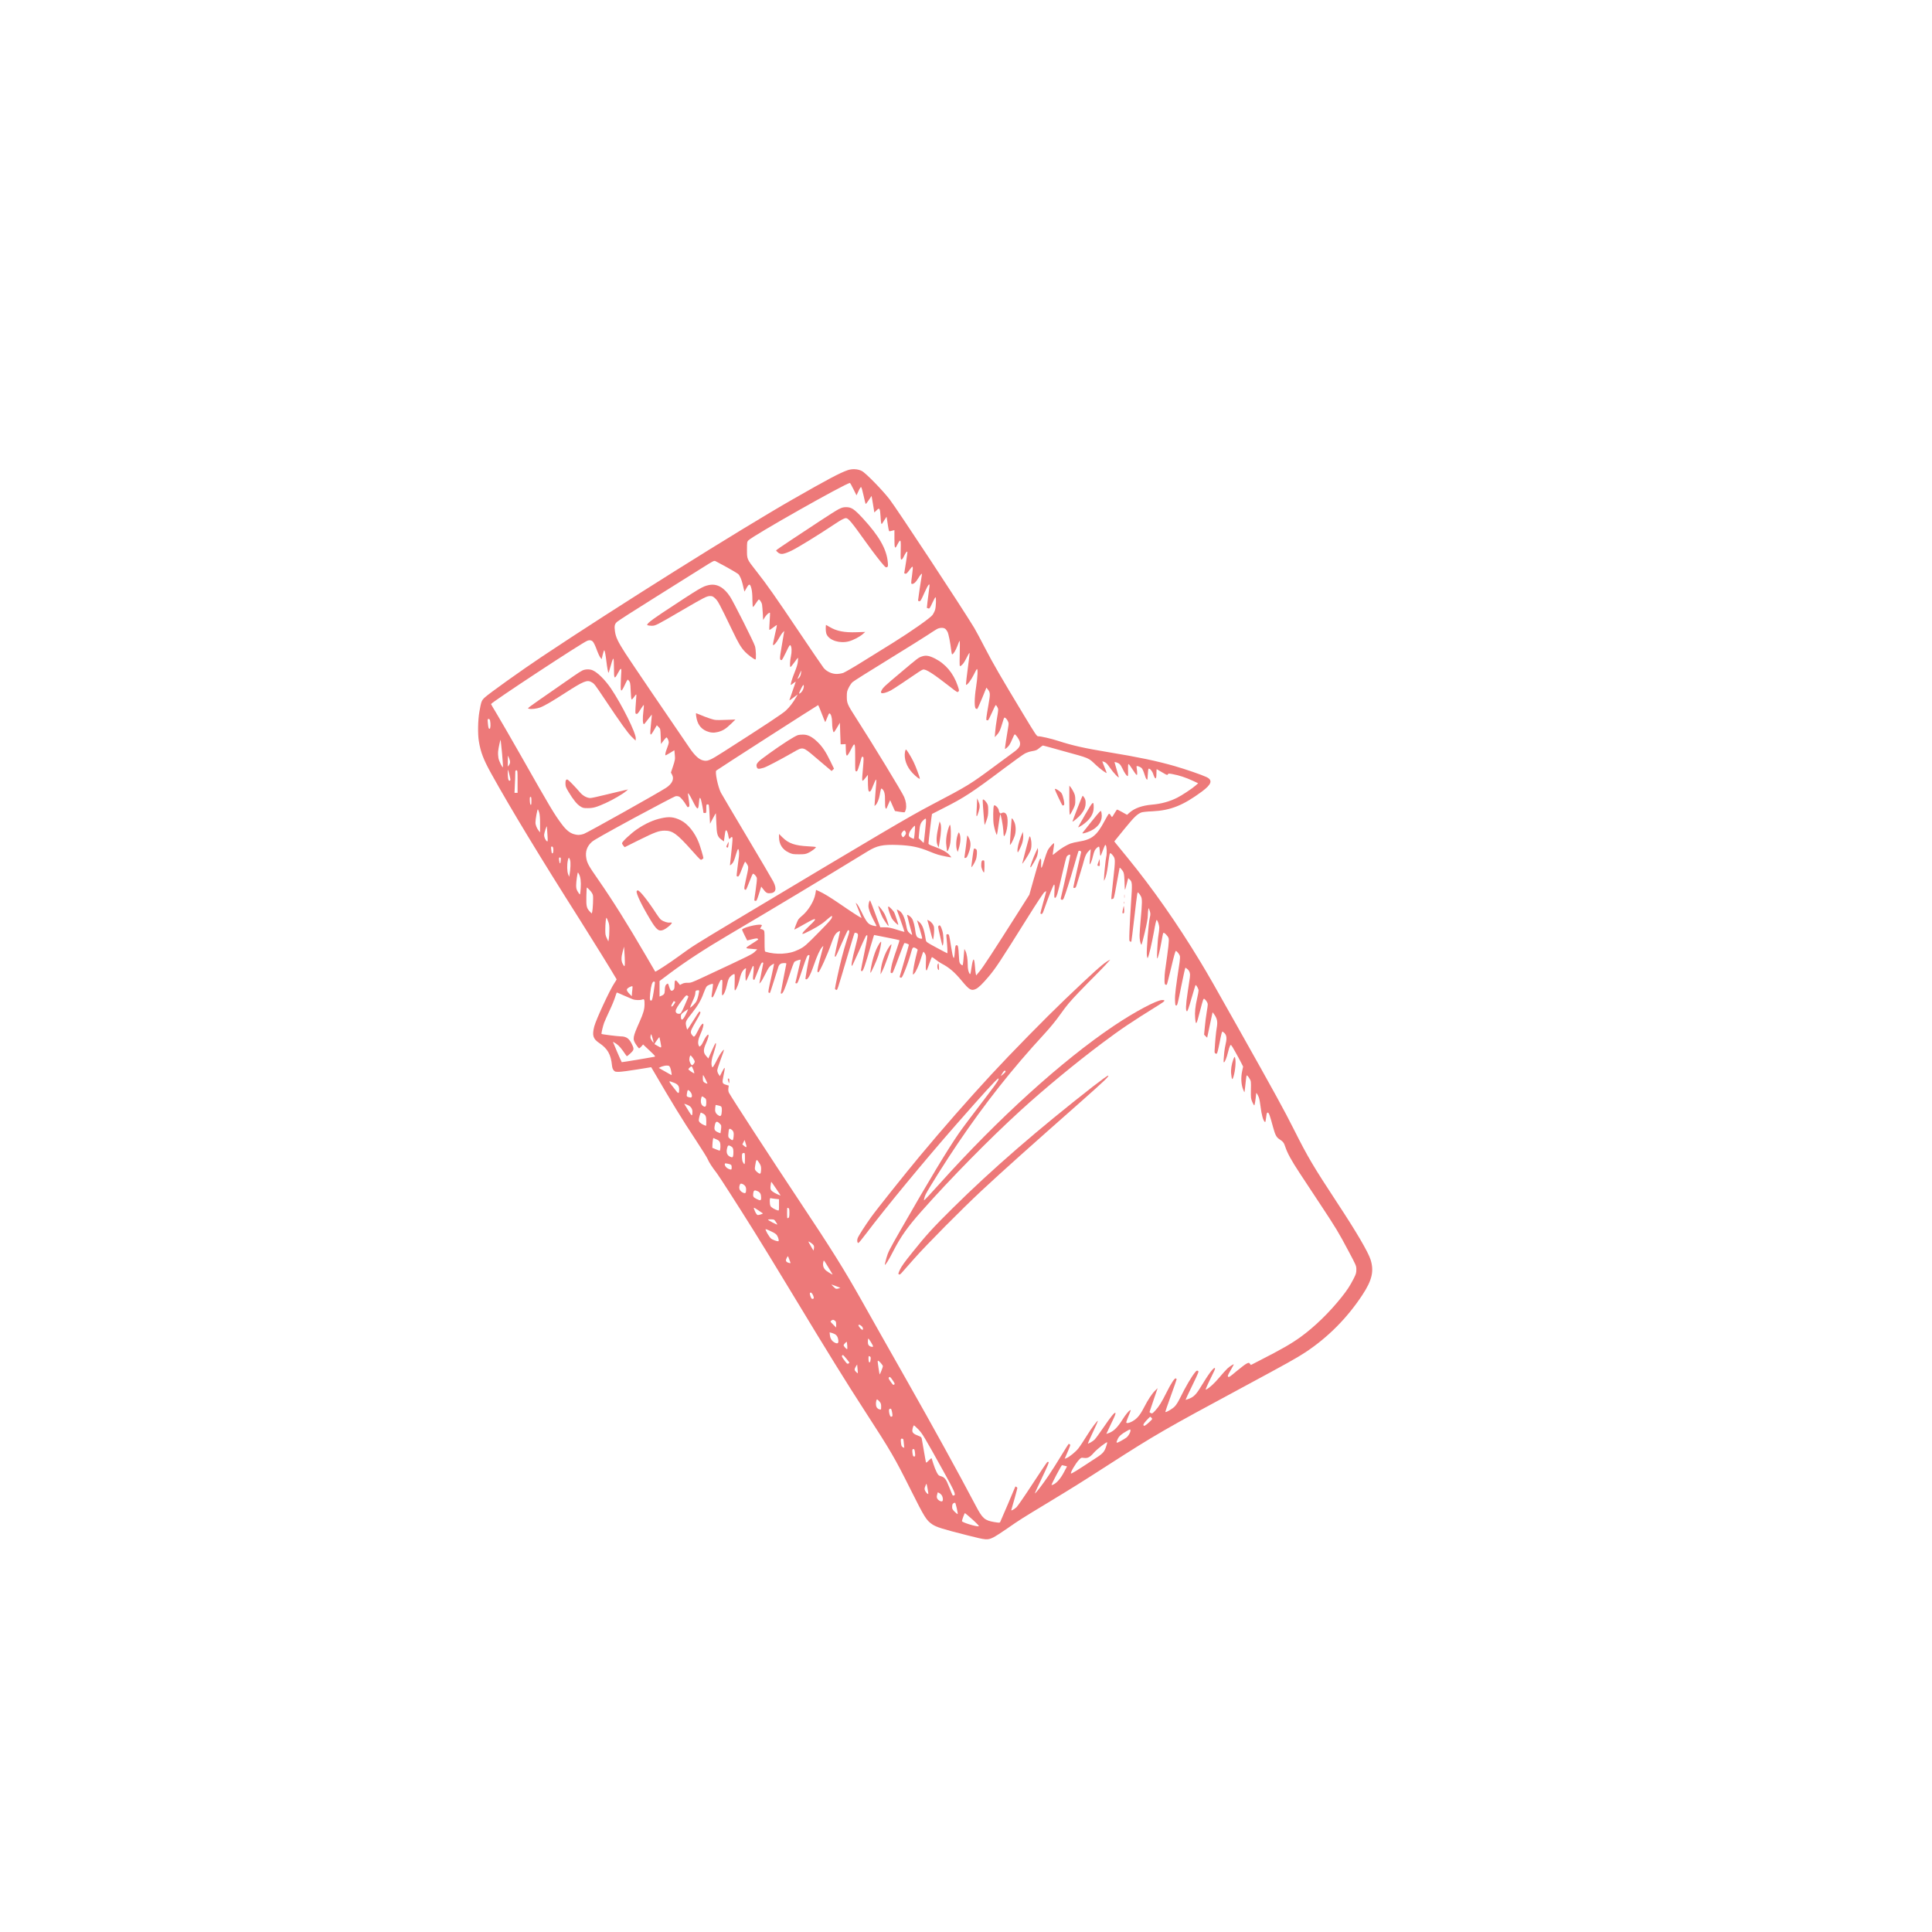 <svg xmlns="http://www.w3.org/2000/svg" xmlns:xlink="http://www.w3.org/1999/xlink" width="1080" zoomAndPan="magnify" viewBox="0 0 810 810" height="1080" preserveAspectRatio="xMidYMid meet" version="1.0"><g clip-path="url(#0c8cd47fd5)"><path fill="#ed7979" d="M 355.32 197.148 C 351.934 198.355 347.094 200.922 332.406 209.316 C 310.27 221.973 258.031 254.734 227.398 275.18 C 218.688 280.984 204.871 290.855 203.18 292.477 C 201.895 293.711 201.75 294.074 200.977 298.406 C 200.371 301.867 200.25 307.746 200.758 310.746 C 201.508 315.367 202.719 318.488 205.938 324.297 C 214.066 338.957 226.453 359.402 243.223 385.824 C 248.859 394.727 256.145 406.512 258.516 410.578 C 258.539 410.648 258.152 411.352 257.594 412.148 C 255.758 414.812 249.902 427.441 249.152 430.32 C 248.184 434.117 248.617 435.523 251.23 437.289 C 254.738 439.637 256.117 442.055 256.578 446.676 C 256.676 447.645 256.895 448.273 257.281 448.734 C 257.812 449.34 257.957 449.387 259.629 449.363 C 260.594 449.34 264.008 448.902 267.199 448.371 L 273.008 447.426 L 273.516 448.273 C 282.105 462.984 285.832 469.059 291.664 477.891 C 294.105 481.59 296.355 485.195 296.648 485.875 C 297.227 487.277 298.68 489.504 300.445 491.754 C 301.484 493.082 309.348 505.328 316.195 516.289 C 319.148 521.004 324.809 530.246 331.512 541.328 C 348.086 568.742 354.547 579.148 362.484 591.414 C 373.539 608.473 375.066 611.086 381.84 624.637 C 387.598 636.152 388.371 637.387 390.84 639.078 C 392.559 640.242 395.074 641.039 405.719 643.727 C 413.68 645.734 413.945 645.758 416.488 644.547 C 417.285 644.16 419.898 642.492 422.293 640.82 C 427.277 637.336 428.512 636.562 439.473 629.934 C 450.094 623.496 452.66 621.902 464.879 614.039 C 484.5 601.43 488.492 599.133 521.254 581.496 C 539.859 571.477 543.609 569.371 547.266 566.977 C 556.727 560.734 564.832 552.582 571.219 542.855 C 575.234 536.758 576.129 532.934 574.629 528.145 C 573.613 524.926 568.75 516.602 560.812 504.551 C 550.531 488.898 548.328 485.172 542.5 473.582 C 538.434 465.477 534.586 458.461 518.594 430.031 C 509.52 413.867 506.254 408.156 503.18 403.102 C 493.598 387.25 483.242 372.469 472.742 359.621 C 470.469 356.812 468.289 354.152 467.879 353.668 L 467.176 352.773 L 471.41 347.547 C 475.477 342.586 476.59 341.473 478.43 340.652 C 478.863 340.457 480.727 340.238 483.145 340.145 C 490.742 339.781 496.043 337.676 503.859 331.891 C 507.996 328.844 508.551 327.078 505.793 325.77 C 503.738 324.805 497.133 322.527 492.363 321.148 C 484.887 319.02 477.461 317.449 464.637 315.344 C 454.691 313.699 449.684 312.586 443.586 310.602 C 440.633 309.656 436.449 308.688 435.262 308.688 C 434.66 308.688 434.176 307.965 429.02 299.422 C 419.559 283.742 416.414 278.324 412.93 271.598 C 411.09 268.016 409.059 264.266 408.453 263.25 C 403.422 254.902 376.371 213.844 373.031 209.438 C 370.129 205.641 362.992 198.309 361.32 197.461 C 359.652 196.59 357.258 196.469 355.32 197.148 Z M 357.789 205.059 L 359.094 207.672 L 359.918 205.906 C 360.402 204.84 360.836 204.164 361.031 204.211 C 361.199 204.285 361.637 205.809 362.047 207.719 C 362.457 209.609 362.848 211.203 362.918 211.277 C 362.992 211.375 363.598 210.648 364.227 209.68 L 365.41 207.914 L 365.727 209.73 C 365.895 210.723 366.137 212.293 366.305 213.188 L 366.57 214.859 L 367.469 213.988 C 368.312 213.164 368.41 213.117 368.727 213.504 C 368.941 213.77 369.09 214.836 369.184 216.648 C 369.305 219.043 369.477 219.965 369.766 219.625 C 369.789 219.578 370.25 218.875 370.758 218.078 L 371.703 216.625 L 372.184 219.723 C 372.645 222.77 372.668 222.82 373.227 222.699 C 373.539 222.625 374.047 222.48 374.387 222.406 L 374.992 222.262 L 374.992 225.914 C 374.992 230.125 375.211 230.465 376.324 228.117 C 376.711 227.32 377.168 226.664 377.363 226.664 C 377.652 226.664 377.703 227.293 377.629 230.586 C 377.559 233.996 377.582 234.527 377.895 234.602 C 378.16 234.648 378.523 234.191 378.984 233.199 C 379.66 231.797 380.195 231.07 380.438 231.312 C 380.484 231.359 380.219 233.391 379.832 235.836 C 379.418 238.254 379.105 240.289 379.105 240.312 C 379.105 240.359 379.324 240.457 379.59 240.531 C 379.953 240.625 380.34 240.289 381.332 238.934 C 382.855 236.852 382.93 236.973 382.395 241.086 C 381.91 244.715 381.91 244.812 382.469 244.812 C 383.172 244.812 384.09 243.941 384.887 242.562 C 385.301 241.836 385.855 241.062 386.121 240.82 C 386.605 240.383 386.605 240.383 386.484 241.086 C 386.145 242.949 384.914 251.199 384.914 251.609 C 384.914 251.926 385.082 252.07 385.469 252.07 C 385.93 252.07 386.219 251.586 387.551 248.562 C 389.172 244.957 389.922 244.062 389.656 246.07 C 388.953 251.344 388.543 254.805 388.59 254.855 C 388.637 254.879 388.906 255 389.195 255.07 C 389.68 255.242 389.848 255.023 390.863 252.82 C 391.492 251.465 392.098 250.379 392.195 250.379 C 392.559 250.379 392.438 254.32 392.051 255.629 C 391.855 256.281 391.371 257.25 391.008 257.781 C 390.016 259.113 382.227 264.605 374.387 269.492 C 370.805 271.719 364.926 275.371 361.32 277.598 C 357.742 279.848 354.207 281.855 353.531 282.121 C 352.805 282.363 351.594 282.559 350.723 282.559 C 348.766 282.559 346.586 281.543 345.352 280.066 C 344.891 279.508 340.418 272.953 335.406 265.5 C 325.199 250.305 321.422 244.91 317.164 239.539 C 313.098 234.359 313.172 234.527 313.172 230.488 C 313.172 227.344 313.219 227.148 313.754 226.57 C 315.59 224.609 354.57 202.566 356.359 202.469 C 356.434 202.469 357.086 203.633 357.789 205.059 Z M 304.777 237.844 C 306.93 239.031 309.012 240.289 309.422 240.602 C 310.148 241.207 310.922 242.973 311.383 245.008 C 311.504 245.637 311.746 246.578 311.867 247.086 L 312.133 248.031 L 312.98 246.531 C 314.066 244.594 314.48 244.617 315.035 246.746 C 315.301 247.789 315.445 249.336 315.445 251.395 C 315.473 253.113 315.566 254.492 315.688 254.492 C 315.809 254.492 316.367 253.789 316.922 252.918 C 317.48 252.047 318.035 251.344 318.133 251.344 C 318.52 251.344 319.344 252.602 319.488 253.426 C 319.559 253.887 319.703 255.531 319.801 257.078 L 319.945 259.934 L 320.723 258.699 C 321.422 257.613 322.559 256.645 322.828 256.934 C 322.875 256.984 322.801 258.578 322.68 260.492 C 322.535 262.379 322.488 264 322.559 264.07 C 322.633 264.168 323.359 263.711 324.18 263.078 C 325.004 262.449 325.707 261.969 325.73 262.016 C 325.777 262.062 325.391 263.949 324.859 266.203 C 324.352 268.453 323.988 270.34 324.059 270.41 C 324.375 270.75 325.559 269.445 326.527 267.652 C 327.109 266.613 327.859 265.477 328.199 265.137 L 328.828 264.531 L 328.68 265.258 C 328.609 265.645 328.148 268.305 327.691 271.16 C 326.793 276.438 326.82 276.727 327.715 276.75 C 327.859 276.75 328.68 275.273 329.527 273.484 C 330.859 270.676 331.125 270.266 331.414 270.582 C 331.949 271.113 332.02 273.34 331.586 275.25 C 331.172 277.113 331.078 279.652 331.414 279.652 C 331.535 279.652 332.262 278.781 333.035 277.719 C 333.785 276.652 334.465 275.781 334.535 275.781 C 334.609 275.781 334.586 276.461 334.512 277.281 C 334.441 278.348 334.004 279.75 333.156 281.855 C 332.043 284.59 331.293 287.156 331.609 287.156 C 331.684 287.156 332.164 286.816 332.672 286.406 C 333.184 285.992 333.617 285.75 333.617 285.848 C 333.617 285.945 333.012 287.688 332.285 289.695 C 331.562 291.727 330.957 293.469 330.957 293.566 C 330.957 293.664 331.344 293.469 331.805 293.105 C 332.262 292.77 333.062 292.188 333.543 291.801 L 334.441 291.148 L 333.762 292.355 C 332.48 294.559 331.027 296.469 329.457 297.922 C 328.027 299.254 320.867 303.996 303.445 315.125 C 297.398 318.996 296.527 319.336 294.492 318.73 C 292.895 318.246 291.203 316.648 289.145 313.648 C 280.531 301.117 264.102 276.895 262.168 273.871 C 259.047 269.008 258.199 267.219 257.836 264.773 C 257.496 262.426 257.668 261.629 258.73 260.684 C 259.168 260.273 266.305 255.676 274.605 250.5 C 282.879 245.297 291.855 239.684 294.516 238.012 C 299.355 234.965 299.379 234.965 300.105 235.328 C 300.52 235.52 302.598 236.66 304.777 237.844 Z M 396.234 263.59 C 396.527 263.781 396.984 264.387 397.25 264.895 C 397.711 265.766 398.438 269.516 398.848 272.926 C 398.922 273.703 399.09 274.332 399.188 274.332 C 399.672 274.332 400.664 272.734 401.391 270.824 C 401.801 269.684 402.234 268.695 402.332 268.645 C 402.43 268.598 402.453 270.992 402.383 273.992 C 402.262 279.293 402.285 279.461 402.719 279.219 C 403.52 278.781 404.195 277.887 405.211 275.855 C 405.746 274.766 406.277 273.824 406.398 273.75 C 406.52 273.676 406.52 274.309 406.398 275.129 C 405.285 283.477 404.875 287.156 405.043 287.156 C 405.598 287.156 407.172 285.074 408.188 282.992 C 408.793 281.734 409.422 280.598 409.566 280.523 C 410.051 280.211 409.859 284.129 409.203 288.219 C 408.504 292.672 408.453 296.664 409.109 297.074 C 409.301 297.195 409.566 297.27 409.688 297.246 C 409.832 297.195 410.754 295.164 411.746 292.742 L 413.559 288.293 L 414.117 288.992 C 415.203 290.348 415.23 290.832 414.43 295.406 C 413.438 301.141 413.344 301.914 413.68 301.938 C 413.824 301.961 414.066 301.988 414.215 302.012 C 414.336 302.035 415.086 300.582 415.859 298.816 C 416.633 297.051 417.359 295.598 417.48 295.598 C 417.602 295.598 417.914 295.984 418.156 296.469 C 418.617 297.363 418.617 297.391 417.988 301.141 C 417.625 303.246 417.285 305.859 417.215 306.996 L 417.066 309.051 L 418.012 308.035 C 419.004 306.945 419.316 306.246 420.359 302.809 C 420.988 300.703 421.012 300.68 421.52 300.996 C 421.809 301.188 422.27 301.77 422.512 302.277 C 422.949 303.125 422.949 303.367 422.68 304.914 C 422.148 307.914 421.254 313.891 421.328 313.965 C 421.496 314.133 422.633 313.141 423.164 312.344 C 423.48 311.883 424.086 310.695 424.473 309.703 C 424.883 308.715 425.293 307.891 425.441 307.891 C 425.828 307.867 427.207 309.852 427.52 310.867 C 428.027 312.586 427.375 313.672 424.641 315.609 C 423.746 316.262 420.672 318.512 417.816 320.641 C 406.566 328.988 406.254 329.184 390.234 337.602 C 380.773 342.586 370.395 348.707 308.816 385.582 C 291.227 396.133 290.523 396.566 284.621 400.875 C 280.824 403.656 274.871 407.551 274.699 407.359 C 274.676 407.309 272.863 404.238 270.707 400.512 C 262.895 387.105 256.797 377.406 250.746 368.695 C 246.828 363.082 246.176 361.895 245.812 359.812 C 245.305 357.078 246.078 354.805 248.16 352.941 C 248.98 352.191 254.375 349.168 265.82 342.949 C 274.895 338.062 282.688 333.973 283.145 333.852 C 283.652 333.73 284.211 333.781 284.695 333.973 C 285.371 334.262 286.75 335.91 287.766 337.652 C 288.273 338.523 288.324 338.547 288.809 338.23 C 289.074 338.086 289.074 337.625 288.855 335.883 C 288.711 334.699 288.539 333.488 288.469 333.176 C 288.203 331.844 288.977 332.883 290.43 335.812 C 292.387 339.707 292.75 339.852 293.016 336.828 C 293.211 334.336 293.43 333.949 293.863 335.207 C 294.129 335.98 294.906 340.023 294.906 340.676 C 294.906 340.797 295.172 340.867 295.508 340.867 C 296.09 340.867 296.113 340.82 296.113 339.055 C 296.113 337.312 296.137 337.238 296.695 337.238 C 297.25 337.238 297.25 337.266 297.469 341.281 L 297.688 345.344 L 298.871 343.121 C 299.527 341.887 300.105 340.895 300.129 340.941 C 300.156 340.965 300.25 342.828 300.324 345.055 C 300.492 349.871 300.785 350.789 302.453 352 L 303.492 352.773 L 303.664 351.586 C 303.762 350.957 303.906 349.918 303.977 349.266 C 304.242 347.207 304.992 348.008 305.453 350.836 C 305.625 351.879 305.816 351.977 306.301 351.273 C 306.52 350.957 306.762 350.863 306.953 350.984 C 307.219 351.152 307.148 352.266 306.664 356.863 C 306.301 359.984 306.035 362.621 306.035 362.742 C 306.035 362.887 306.348 362.668 306.762 362.281 C 307.512 361.582 307.824 360.832 308.672 357.879 C 308.961 356.91 309.277 356.062 309.422 355.992 C 309.762 355.773 309.977 357.441 309.809 358.969 C 309.738 359.742 309.469 361.871 309.203 363.734 C 308.961 365.598 308.793 367.195 308.867 367.289 C 308.914 367.41 309.156 367.484 309.398 367.484 C 309.738 367.484 310.098 366.781 310.996 364.461 C 311.648 362.789 312.254 361.363 312.348 361.289 C 312.445 361.242 312.832 361.676 313.172 362.281 C 313.922 363.539 313.922 363.418 312.664 369.059 C 311.867 372.66 311.867 373.023 312.688 373.051 C 312.832 373.051 313.488 371.551 314.164 369.734 C 314.84 367.918 315.52 366.371 315.664 366.324 C 316.074 366.203 317.117 367.34 317.309 368.113 C 317.406 368.477 317.188 370.652 316.824 373.121 C 316.461 375.492 316.195 377.5 316.246 377.523 C 316.293 377.574 316.535 377.645 316.777 377.695 C 317.164 377.766 317.383 377.332 318.203 374.742 L 319.148 371.719 L 319.68 372.395 C 321.012 374.188 321.445 374.5 322.488 374.5 C 325.27 374.5 325.852 372.855 324.23 369.637 C 323.723 368.645 318.664 360.055 313.004 350.547 C 307.34 341.039 302.477 332.812 302.211 332.281 C 300.977 329.812 299.695 323.617 300.301 323.062 C 300.762 322.625 342.812 295.625 343.004 295.625 C 343.102 295.625 343.754 297.172 344.48 299.082 C 345.207 300.969 345.859 302.59 345.934 302.688 C 346.031 302.785 346.395 301.988 346.781 300.922 C 347.168 299.855 347.578 299.035 347.746 299.082 C 348.402 299.277 348.859 300.824 348.859 302.832 C 348.859 304.867 349.246 306.996 349.586 306.996 C 349.707 306.996 350.312 306.102 350.965 304.988 L 352.129 303.004 L 352.273 307.48 C 352.344 309.945 352.418 312.004 352.441 312.027 C 352.465 312.074 352.949 312.074 353.531 312.027 L 354.547 311.957 L 354.621 314.301 C 354.715 317.543 355.031 317.57 356.629 314.496 C 358.465 310.867 358.562 311.012 358.539 317.691 C 358.516 323.086 358.516 323.328 358.973 323.398 C 359.363 323.473 359.555 323.109 360.184 321.102 C 360.594 319.793 361.008 318.441 361.078 318.051 C 361.273 317.277 361.465 317.109 361.879 317.375 C 362.121 317.52 362.121 318.488 361.805 322.07 C 361.273 328.07 361.273 328.047 362.727 326.277 L 363.863 324.852 L 363.863 327.27 C 363.863 328.578 363.934 330.176 364.008 330.805 C 364.152 331.77 364.25 331.941 364.66 331.867 C 365.023 331.82 365.363 331.191 366.09 329.305 C 366.621 327.949 367.152 326.836 367.273 326.836 C 367.395 326.836 367.441 327.512 367.348 328.457 C 367.273 329.375 367.078 331.867 366.91 334.023 L 366.645 337.941 L 367.176 337.434 C 367.805 336.852 368.555 334.965 368.82 333.367 C 368.895 332.762 369.09 331.867 369.211 331.359 C 369.426 330.539 369.5 330.465 369.84 330.754 C 370.758 331.504 371.121 332.934 371.047 335.691 C 371.023 337.359 371.098 338.496 371.289 338.812 C 371.555 339.246 371.605 339.199 372.062 338.086 C 372.355 337.41 372.719 336.562 372.887 336.176 L 373.203 335.473 L 374.195 337.746 L 375.211 340.023 L 377.074 340.336 C 378.09 340.508 379.082 340.602 379.25 340.531 C 379.395 340.48 379.66 339.875 379.809 339.199 C 380.098 337.797 379.832 335.91 379.082 334.168 C 378.188 332.086 365.848 311.809 358.781 300.824 C 355.297 295.406 355.031 294.801 355.031 292.113 C 355.031 290.156 355.102 289.77 355.805 288.363 C 356.215 287.492 356.941 286.453 357.379 286.016 C 357.812 285.605 364.539 281.348 372.332 276.582 C 380.121 271.789 387.672 267.074 389.145 266.082 C 390.598 265.113 392.242 264.047 392.777 263.758 C 393.914 263.129 395.484 263.055 396.234 263.59 Z M 248.402 268.84 C 248.859 269.203 249.562 270.629 250.383 272.926 C 250.797 274.039 251.375 275.25 251.691 275.66 L 252.246 276.363 L 252.684 274.5 C 252.926 273.484 253.215 272.637 253.312 272.637 C 253.555 272.637 253.918 274.574 254.254 277.453 C 254.523 279.75 254.957 282.074 255.102 282.074 C 255.199 282.074 255.586 280.793 256.555 277.402 C 256.773 276.652 257.062 276.074 257.184 276.145 C 257.305 276.242 257.402 278.031 257.402 280.164 C 257.402 284.711 257.594 284.977 259.023 282.266 C 260.305 279.824 260.645 279.824 260.449 282.219 C 260.379 283.285 260.281 285.316 260.258 286.766 C 260.16 290.301 260.449 290.348 261.949 287.156 C 263.039 284.855 263.137 284.734 263.473 285.145 C 264.223 285.992 264.297 286.332 264.418 289.574 C 264.492 291.363 264.637 292.984 264.758 293.156 C 264.879 293.371 265.145 293.156 265.676 292.43 C 266.863 290.762 266.887 290.762 266.742 292.477 C 266.668 293.348 266.547 295.211 266.449 296.613 C 266.328 299.059 266.328 299.18 266.789 299.301 C 267.199 299.422 267.516 299.082 268.555 297.391 C 269.258 296.254 269.887 295.453 269.934 295.598 C 269.984 295.742 269.91 296.809 269.766 297.969 C 269.355 301.238 269.449 303.609 269.984 303.609 C 270.105 303.609 270.855 302.688 271.699 301.551 C 272.547 300.438 273.25 299.543 273.273 299.566 C 273.32 299.617 273.199 301.043 273.008 302.762 C 272.355 308.832 272.449 309.102 274.242 306.027 L 275.379 304.066 L 276.129 304.816 C 276.879 305.543 276.879 305.566 277 308.738 L 277.121 311.93 L 278.16 310.551 C 278.719 309.801 279.297 309.172 279.418 309.172 C 279.758 309.172 280.387 310.504 280.387 311.23 C 280.387 311.594 280.074 312.68 279.66 313.699 C 278.984 315.367 278.742 316.672 279.082 316.672 C 279.176 316.672 280.023 316.188 280.992 315.609 L 282.734 314.543 L 282.902 316.309 C 283.098 318.344 283.047 318.609 282.031 321.684 L 281.281 323.883 L 281.816 324.898 C 282.711 326.641 281.789 328.625 279.25 330.297 C 275.766 332.57 246.102 349.191 244.746 349.629 C 243.027 350.16 242.133 350.184 240.535 349.699 C 238.867 349.191 237.367 347.984 235.648 345.707 C 232.359 341.328 230.98 339.031 218.156 316.406 C 213.945 309.027 209.469 301.262 208.188 299.156 C 206.906 297.051 205.863 295.262 205.863 295.188 C 205.914 294.535 244.191 269.348 246.27 268.621 C 247.141 268.305 247.82 268.379 248.402 268.84 Z M 335.797 282.387 C 335.676 283.188 335.406 283.766 334.949 284.203 C 334.586 284.566 334.32 284.734 334.367 284.59 C 334.633 283.887 335.867 281.105 335.914 281.152 C 335.965 281.203 335.891 281.758 335.797 282.387 Z M 337.004 287.758 C 337.004 289.02 335.844 290.785 335.02 290.785 C 334.926 290.785 335.238 289.961 335.723 288.969 C 336.668 287.059 337.004 286.742 337.004 287.758 Z M 205.477 302.18 C 205.77 303.633 205.648 305.543 205.285 305.543 C 204.848 305.543 204.727 305.156 204.535 303.051 C 204.387 301.551 204.414 301.43 204.848 301.43 C 205.188 301.43 205.355 301.648 205.477 302.18 Z M 210.484 315.801 C 210.754 318.828 210.922 321.441 210.875 321.586 C 210.703 322.094 209.277 319.262 208.984 317.883 C 208.84 317.156 208.77 315.875 208.84 315.051 C 208.984 313.578 209.734 310.066 209.906 310.215 C 209.93 310.262 210.195 312.777 210.484 315.801 Z M 445.23 314.738 C 457.402 318.102 456.047 317.52 459.727 320.957 C 461.32 322.406 463.789 324.246 463.961 324.078 C 464.008 324.027 463.621 322.914 463.062 321.633 C 462.531 320.328 462.121 319.238 462.145 319.191 C 462.191 319.164 462.605 319.312 463.09 319.48 C 463.742 319.746 464.297 320.352 465.312 321.828 C 466.766 323.957 469.258 326.594 469.039 325.746 C 468.652 324.344 467.395 319.891 467.297 319.648 C 467.227 319.457 467.418 319.43 467.953 319.602 C 469.234 319.965 469.766 320.496 470.566 322.164 C 471.41 323.98 472.379 325.383 472.766 325.383 C 472.938 325.383 473.008 324.512 472.938 322.891 C 472.887 321.391 472.961 320.375 473.105 320.328 C 473.25 320.277 474 321.27 474.801 322.555 C 475.598 323.836 476.395 324.898 476.566 324.898 C 476.781 324.898 476.832 324.512 476.711 323.254 C 476.637 322.359 476.539 321.512 476.492 321.367 C 476.348 320.859 478.16 321.465 478.719 322.117 C 479.008 322.457 479.492 323.52 479.781 324.488 C 480.051 325.434 480.461 326.426 480.68 326.691 C 481.066 327.102 481.09 327.004 481.211 324.828 C 481.285 323.57 481.402 322.434 481.523 322.336 C 481.914 321.949 483.023 323.156 483.438 324.391 C 484.285 326.98 484.84 326.98 484.84 324.414 C 484.84 323.352 484.887 322.48 484.961 322.48 C 485.008 322.48 486.027 323.062 487.211 323.785 C 489.172 324.973 489.391 325.047 489.629 324.656 C 489.871 324.246 490.02 324.246 491.762 324.586 C 494.398 325.07 497.156 325.988 499.938 327.27 L 502.332 328.383 L 501.27 329.328 C 499.84 330.609 495.535 333.441 493.574 334.434 C 490.309 336.078 486.848 337.023 482.906 337.359 C 478.816 337.723 475.695 338.836 473.59 340.676 L 472.523 341.617 L 470.539 340.508 C 469.453 339.902 468.484 339.418 468.363 339.418 C 468.242 339.418 467.758 340.117 467.25 340.988 C 466.766 341.859 466.281 342.562 466.211 342.562 C 466.137 342.562 465.895 342.223 465.652 341.812 C 465.434 341.402 465.098 341.109 464.926 341.16 C 464.781 341.23 463.934 342.562 463.113 344.16 C 459.82 350.355 457.812 351.949 452.32 352.848 C 451.039 353.039 449.441 353.426 448.766 353.668 C 447.094 354.32 444.602 355.82 442.859 357.297 C 442.062 357.949 441.383 358.461 441.359 358.434 C 441.312 358.41 441.457 357.371 441.652 356.113 C 441.867 354.879 441.988 353.742 441.941 353.598 C 441.797 353.184 439.91 355.266 439.23 356.57 C 438.918 357.227 438.289 358.992 437.828 360.516 C 436.668 364.41 436.426 364.727 436.496 362.16 C 436.57 360.469 436.496 360.105 436.184 360.031 C 435.891 359.984 435.383 361.508 433.691 367.531 L 431.562 375.105 L 426.578 382.969 C 416.512 398.816 412.23 405.398 410.754 407.164 L 409.254 408.957 L 409.082 408.133 C 408.988 407.672 408.816 406.293 408.746 405.086 C 408.43 401.141 407.945 401.359 407.293 405.762 C 406.906 408.352 406.832 408.641 406.52 408.254 C 406.012 407.527 405.719 406.195 405.719 404.383 C 405.719 402.156 405.332 399.809 404.777 398.719 L 404.316 397.852 L 404.172 399.422 C 404.098 400.293 403.977 401.844 403.883 402.859 C 403.809 403.898 403.641 404.746 403.52 404.746 C 403.375 404.746 403.035 404.504 402.719 404.188 C 402.234 403.703 402.164 403.316 402.02 400.73 C 401.801 396.98 401.68 396.277 401.098 396.277 C 400.566 396.277 400.469 396.617 400.277 399.473 C 400.012 403.004 399.598 402.277 398.703 396.641 C 397.93 391.703 397.906 391.68 397.301 391.68 C 396.719 391.68 396.695 391.703 396.84 393.18 C 397.156 396.301 397.324 399.664 397.156 399.664 C 397.082 399.664 395.051 398.602 392.656 397.316 C 388.445 395.043 388.301 394.945 388.156 394.098 C 387.43 389.477 386.703 387.566 385.227 386.43 L 384.477 385.848 L 385.637 389.598 C 386.266 391.68 386.703 393.422 386.605 393.496 C 386.195 393.762 384.863 393.277 384.43 392.719 C 384.188 392.406 383.895 391.535 383.824 390.762 C 383.531 388.293 382.953 386.02 382.371 385.148 C 381.816 384.25 380.316 383.211 380.316 383.695 C 380.316 383.938 382.129 390.953 382.371 391.605 C 382.566 392.141 382.129 391.945 381.258 391.125 C 380.508 390.445 380.34 390.082 379.977 388.172 C 379.227 384.348 378.258 382.438 376.66 381.613 C 376.273 381.422 375.961 381.301 375.961 381.324 C 375.961 381.371 376.711 383.453 377.629 385.992 C 378.523 388.512 379.25 390.641 379.203 390.688 C 379.152 390.734 377.727 390.324 375.984 389.77 C 373.445 388.969 372.523 388.777 370.953 388.777 L 369.062 388.777 L 367.031 383.258 C 365.918 380.234 364.926 377.672 364.828 377.574 C 364.562 377.285 364.105 378.758 364.105 379.824 C 364.105 381.035 364.758 382.848 366.184 385.629 C 366.84 386.891 367.418 388.027 367.469 388.148 C 367.613 388.512 365.508 388.051 364.66 387.543 C 363.598 386.891 362.75 385.605 361.152 382.242 C 360.426 380.719 359.578 379.242 359.289 378.977 L 358.758 378.516 L 359.215 379.703 C 359.484 380.379 360.039 381.758 360.449 382.801 C 360.863 383.84 361.199 384.734 361.199 384.785 C 361.199 385.051 357.836 382.898 351.887 378.809 C 348.039 376.172 345.23 374.477 343.391 373.652 L 342.133 373.098 L 341.844 374.793 C 341.312 377.84 338.77 381.977 336.062 384.129 C 335.504 384.566 334.898 385.195 334.684 385.512 C 334.246 386.188 332.891 389.742 333.062 389.742 C 333.133 389.742 335.02 388.703 337.297 387.422 C 340.465 385.629 341.457 385.172 341.676 385.391 C 341.891 385.605 341.289 386.309 339.086 388.391 C 336.184 391.148 335.648 392.066 337.441 391.246 C 341.215 389.504 344.359 387.613 346.102 386.066 C 347.145 385.148 348.207 384.277 348.473 384.129 C 348.887 383.914 348.91 383.938 348.766 384.688 C 348.645 385.293 347.48 386.621 343.707 390.445 C 337.926 396.348 337.199 396.98 334.949 398.066 C 332.672 399.18 330.836 399.641 327.93 399.832 C 325.707 399.953 323.094 399.664 320.988 399.035 C 320.602 398.914 320.551 398.48 320.551 394.582 C 320.551 390.398 320.527 390.254 320.02 389.891 C 319.73 389.672 319.27 389.504 319.027 389.504 C 318.594 389.504 318.594 389.477 319.051 388.68 C 319.535 387.883 319.535 387.855 319.102 387.734 C 317.551 387.324 311.117 388.992 311.117 389.793 C 311.117 389.914 311.598 390.953 312.18 392.141 L 313.27 394.293 L 315.324 393.785 C 316.922 393.398 317.48 393.348 317.695 393.566 C 318.035 393.906 318.277 393.711 315.109 395.746 C 312.133 397.656 312.133 397.582 315.566 397.852 L 317.48 398.02 L 316.414 399.059 C 315.324 400.102 314.77 400.391 295.027 409.609 C 290.066 411.93 289.605 412.078 288.301 412.051 C 287.332 412.004 286.629 412.148 286 412.465 L 285.082 412.949 L 284.234 411.883 C 283.145 410.527 282.805 410.77 282.805 412.973 C 282.805 414.254 282.711 414.664 282.348 415.004 C 281.523 415.754 281.039 415.414 280.555 413.746 C 280.121 412.27 280.074 412.223 279.59 412.562 C 278.961 412.973 278.742 413.648 278.719 415.293 C 278.695 416.625 278.379 417.086 277.168 417.543 L 276.516 417.812 L 276.516 411.301 L 280.895 408.012 C 287.598 403.004 295.801 397.656 305.914 391.703 C 323.215 381.52 345.645 368.039 363.836 356.887 C 367.66 354.539 370.055 354.031 376.324 354.25 C 382.008 354.469 385.18 355.121 389.895 357.078 C 391.105 357.59 392.68 358.168 393.406 358.363 C 394.809 358.773 398.727 359.547 398.848 359.453 C 398.871 359.402 398.484 358.918 397.953 358.34 C 396.863 357.176 394.785 356.062 391.516 354.879 C 389.656 354.227 389.266 353.984 389.266 353.57 C 389.293 352.676 390.648 341.352 390.742 341.258 C 390.793 341.207 393.02 340.07 395.68 338.738 C 404.219 334.434 407.582 332.23 420.844 322.262 C 425.102 319.07 429.141 316.164 429.797 315.852 C 430.473 315.512 431.656 315.102 432.457 314.98 C 434.539 314.594 434.609 314.566 435.891 313.504 C 436.52 312.996 437.125 312.559 437.246 312.559 C 437.367 312.559 440.949 313.527 445.23 314.738 Z M 213.848 319.48 C 213.848 319.914 213.633 320.496 213.363 320.812 L 212.906 321.391 L 212.906 319.094 L 212.93 316.793 L 213.391 317.762 C 213.633 318.293 213.848 319.07 213.848 319.48 Z M 213.582 324.852 C 213.875 325.965 214.043 326.957 213.969 327.078 C 213.633 327.609 213.172 327.27 213.027 326.398 C 212.855 325.383 212.832 322.578 212.977 322.746 C 213.027 322.793 213.316 323.738 213.582 324.852 Z M 216.996 327.684 L 216.996 332.402 L 215.711 332.402 L 215.855 329.086 C 215.953 327.27 216.027 325.164 216.027 324.367 C 216.027 323.133 216.074 322.965 216.512 322.965 C 216.969 322.965 216.996 323.133 216.996 327.684 Z M 222.801 335.812 C 222.801 337.07 222.73 337.504 222.512 337.434 C 222.316 337.359 222.172 336.73 222.125 335.715 C 222.074 334.383 222.125 334.094 222.438 334.094 C 222.73 334.094 222.801 334.434 222.801 335.812 Z M 226.066 340.676 C 226.309 341.547 226.43 342.973 226.43 345.441 L 226.43 348.973 L 225.922 348.371 C 225.102 347.379 224.496 345.902 224.496 344.859 C 224.473 343.555 225.27 339.176 225.512 339.32 C 225.609 339.395 225.852 339.996 226.066 340.676 Z M 387.84 348.586 C 387.574 351.152 387.332 353.305 387.285 353.355 C 387.211 353.402 386.727 352.965 386.172 352.41 L 385.152 351.395 L 385.395 348.805 C 385.664 345.758 385.977 344.887 387.234 343.773 C 388.445 342.707 388.445 342.684 387.84 348.586 Z M 229.527 349.992 C 229.695 352.652 229.672 352.895 229.309 352.699 C 228.777 352.434 228.125 351.008 228.125 350.16 C 228.125 349.289 229.188 345.949 229.285 346.555 C 229.309 346.82 229.43 348.371 229.527 349.992 Z M 383.559 348.418 C 383.461 349.652 383.316 350.91 383.242 351.199 L 383.098 351.734 L 382.082 351.273 C 380.918 350.766 380.773 350.207 381.379 348.781 C 381.695 348.008 383.242 346.191 383.559 346.191 C 383.652 346.191 383.652 347.207 383.559 348.418 Z M 379.59 348.586 C 379.977 349.312 379.879 349.723 379.227 350.477 C 378.645 351.129 378.621 351.152 378.258 350.691 C 377.75 350.016 377.797 349.336 378.426 348.684 C 379.059 348.008 379.25 347.984 379.59 348.586 Z M 463.984 356.426 C 464.031 357.395 463.961 358.629 463.812 359.16 C 463.547 360.008 462.82 367.242 462.848 368.695 L 462.848 369.297 L 463.184 368.645 C 463.645 367.824 464.176 365.5 464.516 362.887 C 464.637 361.75 464.879 360.105 465.023 359.211 C 465.266 357.711 465.312 357.59 465.75 357.805 C 465.992 357.949 466.477 358.461 466.812 358.969 C 467.59 360.105 467.59 360.977 466.84 367.727 C 466.5 370.582 466.16 373.848 466.062 374.938 L 465.895 376.969 L 466.477 376.871 C 467.008 376.801 467.082 376.535 468.168 370.438 C 468.797 366.926 469.355 363.953 469.402 363.832 C 469.453 363.684 469.863 364.047 470.324 364.629 C 471.047 365.523 471.195 365.91 471.34 367.484 C 471.41 368.477 471.508 370.168 471.508 371.211 C 471.531 372.273 471.605 373.074 471.676 373 C 471.75 372.93 471.969 372.227 472.16 371.43 C 472.379 370.652 472.645 369.613 472.766 369.082 L 473.008 368.16 L 473.59 368.695 C 474.727 369.758 474.75 370.266 474.195 378.422 C 473.93 382.582 473.613 387.93 473.539 390.277 C 473.395 394.172 473.418 394.582 473.809 394.727 C 474.023 394.824 474.266 394.848 474.316 394.801 C 474.363 394.754 474.895 390.445 475.5 385.27 C 476.977 372.832 476.781 373.895 477.387 374.43 C 477.652 374.672 478.09 375.301 478.355 375.832 C 478.91 376.922 478.887 378.516 478.188 386.113 C 477.992 388.316 477.801 390.977 477.773 392.043 C 477.75 393.785 478.09 395.598 478.523 396.109 C 478.621 396.203 479.273 393.855 479.953 390.906 C 480.848 387.082 481.234 384.977 481.234 383.695 C 481.258 382.703 481.332 381.613 481.43 381.277 L 481.598 380.695 L 481.863 381.398 C 482.371 382.75 482.422 383.379 482.059 384.688 C 481.551 386.574 480.605 398.719 480.824 400.512 C 480.969 401.574 481.066 401.844 481.234 401.551 C 481.695 400.703 482.879 395.672 483.777 390.734 C 484.332 387.52 484.766 385.656 484.938 385.703 C 485.371 385.848 486.027 387.832 486.027 389.02 C 486.027 389.625 485.879 390.977 485.688 392.043 C 485.324 394.074 484.914 401.844 485.156 401.844 C 485.445 401.844 486.242 398.719 486.898 395.066 C 487.234 393.012 487.621 391.219 487.719 391.125 C 488.059 390.785 489.656 392.406 489.945 393.348 C 490.211 394.246 489.922 396.785 488.469 406.973 C 488.324 407.867 488.227 409.512 488.227 410.625 C 488.227 412.32 488.301 412.707 488.641 412.828 C 488.855 412.922 489.121 412.898 489.195 412.801 C 489.293 412.707 490.113 409.488 491.035 405.641 C 492.074 401.188 492.777 398.695 492.969 398.695 C 493.383 398.695 494.492 400.074 494.688 400.824 C 494.762 401.188 494.711 402.277 494.566 403.293 C 492.945 413.988 492.559 417.012 492.633 419.215 C 492.703 421.367 492.754 421.562 493.188 421.562 C 493.598 421.562 493.793 420.812 495.219 413.625 C 496.09 409.27 496.891 405.715 496.984 405.715 C 497.082 405.715 497.52 406.004 497.93 406.391 C 498.777 407.164 499.09 408.254 498.848 409.828 C 498.777 410.43 498.34 413.215 497.93 416.043 C 497.105 421.418 497.035 423.98 497.664 423.98 C 497.906 423.98 498.438 422.457 499.574 418.465 C 500.445 415.441 501.195 412.973 501.27 412.973 C 501.609 412.973 502.504 414.641 502.504 415.246 C 502.504 415.609 502.238 417.109 501.898 418.562 C 501.125 421.926 500.859 424.562 501.074 426.859 C 501.391 430.102 501.582 429.836 503.082 423.98 C 504.488 418.633 504.512 418.535 505.02 418.852 C 505.309 419.047 505.746 419.578 506.012 420.062 C 506.473 420.934 506.473 420.934 505.938 424.199 C 505.648 426.012 505.262 428.895 505.117 430.633 L 504.824 433.781 L 505.453 434.434 L 506.109 435.062 L 506.23 434.48 C 506.324 434.168 506.809 431.773 507.344 429.207 C 507.875 426.617 508.359 424.465 508.383 424.418 C 508.43 424.391 508.793 424.898 509.23 425.531 C 510.344 427.246 510.559 428.457 510.125 430.902 C 509.809 432.645 509.445 436.465 509.23 440.359 C 509.156 441.5 509.324 441.766 510.102 441.766 C 510.316 441.766 510.707 440.242 511.336 437.047 C 511.965 433.781 512.328 432.375 512.52 432.496 C 514.164 433.418 514.551 434.773 513.898 437.508 C 513.633 438.645 513.344 440.289 513.27 441.207 C 513.199 442.102 513.078 443.434 513.027 444.113 C 512.957 444.812 513.004 445.395 513.125 445.395 C 513.512 445.395 514.309 443.434 514.844 441.16 C 515.109 439.973 515.52 438.738 515.715 438.402 C 516.102 437.844 516.125 437.871 517.793 440.82 C 518.738 442.465 519.875 444.57 520.336 445.492 L 521.184 447.16 L 520.77 449.145 C 520.215 451.711 520.359 454.637 521.133 456.598 C 521.422 457.371 521.691 457.977 521.738 457.926 C 521.785 457.879 521.934 456.719 522.078 455.312 C 522.562 450.766 522.586 450.645 522.973 450.984 C 523.164 451.152 523.602 451.734 523.914 452.289 C 524.496 453.234 524.52 453.449 524.449 456.91 C 524.398 460.273 524.449 460.613 525.004 461.969 C 525.344 462.766 525.73 463.418 525.852 463.418 C 526.047 463.418 526.383 461.266 526.676 458.34 C 526.723 457.953 527.426 459.113 527.812 460.203 C 528.027 460.781 528.344 462.598 528.539 464.242 C 528.898 467.242 529.555 469.637 530.184 470.266 C 530.547 470.629 530.547 470.605 530.957 467.582 C 531.078 466.734 531.223 466.445 531.512 466.445 C 531.973 466.445 532.434 467.703 533.715 472.492 C 534.609 475.758 535.117 476.777 536.328 477.574 C 537.926 478.613 538.289 479.074 538.82 480.695 C 539.738 483.477 541.387 486.504 544.992 491.969 C 546.926 494.898 550.871 500.875 553.773 505.277 C 560.184 514.98 561.203 516.676 565.363 524.516 C 568.629 530.637 568.652 530.707 568.652 532.281 C 568.652 533.684 568.531 534.094 567.492 536.152 C 565.969 539.129 564.711 541.039 562.34 543.992 C 557.211 550.402 551.039 556.379 545.184 560.613 C 541.145 563.492 537.441 565.621 527.934 570.484 L 524.449 572.277 L 524.035 571.77 C 523.648 571.258 523.602 571.258 522.684 571.672 C 522.148 571.914 520.285 573.34 518.496 574.816 C 515.688 577.188 515.23 577.504 514.914 577.211 C 514.625 576.898 514.746 576.559 515.93 574.527 C 516.656 573.242 517.262 572.129 517.262 572.059 C 517.262 571.77 515.715 572.758 514.648 573.703 C 514.043 574.262 512.496 575.977 511.215 577.504 C 509.086 580.043 507.125 581.832 505.723 582.559 C 505.285 582.777 505.48 582.246 506.832 579.391 C 507.73 577.477 508.723 575.469 509.012 574.891 C 509.301 574.332 509.473 573.75 509.375 573.605 C 508.988 572.977 506.711 576 503.375 581.543 C 501.559 584.566 500.422 585.73 498.438 586.453 C 497.711 586.746 497.082 586.914 497.059 586.891 C 497.012 586.84 498.27 584.156 499.867 580.891 C 502.574 575.277 502.695 574.938 502.238 574.742 C 501.848 574.551 501.633 574.648 501.148 575.227 C 499.574 577.113 497.133 581.254 494.711 586.188 C 493.961 587.738 493.09 589.09 492.484 589.695 C 491.492 590.711 488.855 592.238 488.59 591.996 C 488.52 591.922 489.559 588.852 490.891 585.195 C 492.219 581.543 493.309 578.422 493.309 578.277 C 493.309 578.156 493.141 577.961 492.945 577.891 C 492.461 577.719 490.984 579.969 489.074 583.793 C 487.066 587.809 485.879 589.746 484.406 591.316 C 483.219 592.602 483.074 592.695 482.516 592.453 C 482.203 592.309 481.938 592.117 481.938 592.02 C 481.938 591.922 482.711 589.625 483.656 586.914 L 485.348 581.977 L 484.355 582.945 C 483 584.254 481.379 586.695 479.566 590.203 C 477.922 593.398 476.613 594.922 474.582 595.988 C 473.445 596.594 472.5 596.785 472.211 596.473 C 472.137 596.398 472.332 595.672 472.668 594.852 C 474.289 590.883 474.242 591.004 473.734 591.293 C 473.129 591.609 471.848 593.203 470.688 595.043 C 468.484 598.551 466.91 600.078 464.781 600.852 L 463.84 601.164 L 464.637 599.449 C 465.07 598.48 465.992 596.566 466.668 595.164 C 467.469 593.496 467.805 592.551 467.637 592.383 C 467.273 592.02 465.848 593.785 462.578 598.551 C 461.008 600.875 459.336 603.148 458.902 603.562 C 458.152 604.312 456.266 605.375 456.094 605.207 C 456.047 605.156 456.992 603.027 458.199 600.465 C 459.41 597.898 460.355 595.77 460.305 595.723 C 460.062 595.457 457.645 598.699 455.562 602.062 C 454.305 604.094 452.758 606.441 452.102 607.262 C 450.941 608.738 448.23 610.941 447.047 611.352 L 446.367 611.594 L 446.707 610.82 C 448.812 605.957 448.887 605.762 448.523 605.543 C 448.328 605.422 448.137 605.328 448.062 605.328 C 447.988 605.328 446.637 607.48 445.039 610.094 C 443.465 612.73 440.973 616.625 439.547 618.754 C 437.055 622.457 434.102 626.281 433.883 626.086 C 433.836 626.016 435.168 623.109 436.836 619.625 C 438.988 615.125 439.812 613.191 439.645 613.02 C 439.449 612.828 439.254 612.852 439.012 613.047 C 438.797 613.215 436.012 617.375 432.797 622.289 C 429.602 627.199 426.602 631.531 426.141 631.941 C 425.102 632.863 423.844 633.539 423.988 633.105 C 424.375 631.918 426.527 624.152 426.527 623.887 C 426.527 623.57 425.828 623.086 425.684 623.281 C 425.656 623.328 424.23 626.621 422.559 630.637 C 420.867 634.629 419.391 638.039 419.293 638.207 C 419.125 638.449 418.664 638.426 416.875 638.137 C 412.809 637.434 411.914 636.66 409.082 631.266 C 402.066 617.91 390.695 597.293 380.559 579.438 C 377.727 574.453 372.789 565.742 369.598 560.082 C 366.426 554.418 362.555 547.57 361.008 544.84 C 353.844 532.137 348.594 523.715 335.434 503.949 C 323.141 485.461 306.688 460.176 305.625 458.145 C 305.383 457.637 305.285 457.055 305.383 456.281 L 305.527 455.145 L 304.414 454.805 C 302.742 454.297 302.695 454.055 303.324 451.031 C 304.121 447.184 304.027 446.848 302.816 449.191 L 301.801 451.176 L 301.242 450.355 C 300.953 449.895 300.711 449.191 300.711 448.781 C 300.711 448.395 301.363 446.312 302.164 444.16 C 302.984 442.008 303.59 440.215 303.543 440.168 C 303.277 439.902 301.801 441.957 300.809 443.941 C 300.203 445.199 299.453 446.555 299.188 446.941 C 298.727 447.598 298.68 447.621 298.508 447.184 C 298.051 446.023 298.293 444.137 299.285 441.281 C 299.863 439.562 300.227 438.109 300.18 437.629 C 300.105 436.926 299.914 437.266 298.535 440.289 L 296.984 443.773 L 296.066 442.734 C 294.809 441.328 294.809 440.047 296.016 437.387 C 296.938 435.305 297.324 433.781 296.887 433.781 C 296.5 433.781 295.508 435.184 294.906 436.609 C 294.613 437.289 294.129 438.086 293.816 438.379 C 293.258 438.91 293.258 438.91 292.992 438.426 C 292.438 437.387 292.68 435.738 293.719 433.465 C 294.688 431.359 295.219 429.184 294.734 429.184 C 294.273 429.184 293.477 430.297 292.605 432.137 C 292.098 433.152 291.516 434.168 291.273 434.387 C 290.887 434.746 290.816 434.723 290.188 433.973 C 289.363 432.98 289.461 432.305 290.742 430.031 C 291.273 429.086 292.195 427.465 292.801 426.402 C 293.816 424.609 293.887 424.125 293.164 424.102 C 293.09 424.102 291.93 425.844 290.621 427.949 C 289.316 430.078 288.18 431.746 288.105 431.652 C 288.031 431.555 287.84 430.852 287.672 430.102 C 287.309 428.383 287.453 428.07 290.16 424.684 C 292.559 421.656 293.961 419.285 295 416.336 C 295.461 415.102 296.016 413.844 296.285 413.551 C 296.742 413.02 298.656 412.293 298.898 412.535 C 298.969 412.586 298.848 413.793 298.656 415.172 C 298.219 418.246 298.219 417.98 298.629 418.125 C 298.898 418.223 299.355 417.305 300.469 414.52 C 301.703 411.449 302.066 410.793 302.453 410.793 C 302.914 410.793 302.938 410.891 302.77 414.086 C 302.621 416.82 302.648 417.375 302.914 417.277 C 303.469 417.086 304.316 415.148 304.727 413.094 C 304.945 412.027 305.332 410.746 305.598 410.238 C 306.012 409.391 307.27 408.375 307.875 408.375 C 308.043 408.375 308.09 409.344 308.02 411.449 C 307.969 413.164 307.945 414.762 308.02 415.027 C 308.188 415.898 309.348 413.504 309.93 411.156 C 310.559 408.449 310.969 407.48 311.77 406.609 C 312.543 405.809 312.906 405.762 312.738 406.488 C 312.469 407.504 312.496 411.133 312.738 411.207 C 312.859 411.254 313.559 409.898 314.262 408.207 C 315.711 404.695 315.641 404.816 315.93 405.133 C 316.051 405.254 316.004 406.512 315.859 407.988 C 315.617 410.141 315.641 410.625 315.906 410.723 C 316.074 410.793 316.246 410.82 316.293 410.77 C 316.34 410.723 316.996 409.078 317.77 407.094 C 318.906 404.262 319.27 403.535 319.633 403.535 C 319.973 403.535 320.066 403.656 319.973 403.945 C 319.898 404.188 319.582 405.906 319.223 407.77 C 318.883 409.633 318.543 411.422 318.473 411.762 L 318.352 412.367 L 318.883 411.836 C 319.172 411.543 320.094 409.973 320.891 408.328 C 322.125 405.883 322.535 405.254 323.383 404.648 C 323.965 404.262 324.473 403.973 324.52 404.043 C 324.566 404.094 324.012 406.801 323.285 410.043 C 322.172 414.906 322.004 415.973 322.27 416.141 C 322.465 416.262 322.68 416.359 322.754 416.359 C 322.828 416.359 323.625 413.988 324.52 411.086 C 325.414 408.207 326.262 405.52 326.406 405.156 C 326.77 404.215 327.496 403.777 328.707 403.777 C 329.672 403.777 329.746 403.824 329.625 404.309 C 329.359 405.52 327.328 416.07 327.328 416.336 C 327.328 416.48 327.473 416.602 327.641 416.602 C 328.246 416.602 329.191 414.375 330.934 408.957 C 331.875 406.004 332.844 403.438 333.062 403.246 C 333.473 402.883 335.504 402.203 335.676 402.375 C 335.723 402.422 335.238 404.625 334.586 407.285 C 333.934 409.949 333.426 412.148 333.449 412.172 C 333.473 412.172 333.715 412.246 333.957 412.293 C 334.344 412.367 334.684 411.594 336.398 406.438 C 338.141 401.164 338.434 400.512 338.918 400.438 C 339.398 400.367 339.449 400.438 339.328 401.043 C 338.723 403.777 337.586 410.336 337.684 410.43 C 338.457 411.207 339.594 409.293 341.262 404.48 C 342.547 400.754 343.73 398.164 344.625 397.125 C 345.109 396.566 345.23 396.52 345.133 396.883 C 345.062 397.148 344.457 399.52 343.754 402.156 C 342.594 406.656 342.473 407.648 343.055 407.648 C 343.586 407.648 346.996 400.148 348.668 395.211 C 349.707 392.262 350.359 391.195 351.547 390.566 C 352.246 390.227 352.246 390.227 352.129 390.762 C 350.965 395.598 349.875 400.754 349.973 400.922 C 350.047 401.02 350.191 401.117 350.289 401.117 C 350.41 401.117 351.57 398.625 352.879 395.551 C 354.207 392.504 355.395 389.984 355.516 389.984 C 356.312 389.984 356.266 390.445 355.102 393.906 C 354.449 395.867 353.457 399.352 352.879 401.648 C 351.836 405.688 350.07 413.844 350.07 414.52 C 350.07 414.715 350.289 414.906 350.555 414.98 C 351.109 415.125 350.773 416.094 355.297 400.875 C 356.844 395.625 358.199 391.219 358.297 391.125 C 358.395 391.027 358.758 391.051 359.094 391.172 C 359.992 391.512 359.941 391.922 358.684 396.711 C 357.23 402.156 356.652 405.543 357.305 404.844 C 357.402 404.723 358.613 402.109 359.992 399.059 C 363.113 392.02 363.184 391.898 363.57 392.141 C 363.789 392.285 363.547 393.906 362.41 399.352 C 361.613 403.223 360.957 406.559 360.957 406.777 C 360.957 406.996 361.152 407.164 361.395 407.164 C 361.879 407.164 362.895 404.215 365.047 396.617 C 365.578 394.754 366.137 392.938 366.258 392.598 L 366.477 391.996 L 371.727 393.035 C 374.629 393.59 377.023 394.125 377.098 394.195 C 377.168 394.27 376.66 395.867 376.008 397.777 C 374.773 401.262 373.926 403.996 373.711 405.352 C 373.273 407.844 373.273 407.816 373.758 407.965 C 374.289 408.086 374.219 408.277 377.34 399.906 C 378.211 397.582 379.008 395.574 379.105 395.453 C 379.348 395.211 381.039 395.793 381.039 396.156 C 381.039 396.301 380.168 399.352 379.105 402.906 C 378.039 406.488 377.168 409.488 377.168 409.586 C 377.168 409.68 377.387 409.828 377.652 409.898 C 378.039 409.996 378.281 409.633 379.203 407.43 C 380.266 404.891 381.355 401.695 382.152 398.746 C 382.516 397.488 382.66 397.246 383.121 397.246 C 383.41 397.246 383.895 397.438 384.188 397.68 L 384.742 398.141 L 383.992 401.141 C 383.34 403.801 382.734 407.188 382.734 408.301 C 382.734 408.641 382.781 408.641 383.195 408.277 C 383.969 407.578 385.324 404.551 386.172 401.648 C 386.605 400.148 387.066 398.961 387.188 399.012 C 387.309 399.059 387.621 399.473 387.863 399.93 C 388.273 400.656 388.301 401.094 388.18 403.535 C 388.105 405.207 388.129 406.465 388.273 406.68 C 388.543 407.066 388.492 407.164 389.75 403.633 C 390.164 402.445 390.574 401.406 390.672 401.309 C 390.766 401.211 391.445 401.625 392.172 402.23 C 392.898 402.832 394.059 403.609 394.711 403.945 C 397.906 405.594 400.227 407.578 403.277 411.277 C 406.375 415.004 407.195 415.488 409.059 414.664 C 410.223 414.156 411.961 412.465 414.602 409.316 C 417.504 405.859 419.27 403.172 430.738 384.855 C 434.73 378.469 437.488 374.309 437.926 373.992 C 438.312 373.727 438.625 373.582 438.625 373.703 C 438.625 373.824 438.094 375.832 437.418 378.203 C 436.762 380.574 436.207 382.656 436.207 382.848 C 436.207 383.043 436.402 383.211 436.641 383.211 C 436.934 383.211 437.199 382.824 437.512 381.93 C 439.738 375.613 441.652 370.871 441.918 370.871 C 442.184 370.871 442.207 371.43 442.086 373.652 C 441.965 376.098 441.988 376.438 442.328 376.438 C 442.934 376.438 443.516 374.477 445.258 366.758 C 446.152 362.84 447.023 359.402 447.215 359.113 C 447.578 358.555 448.473 358.121 448.715 358.387 C 448.836 358.484 446.73 368.16 444.746 376.582 C 444.676 376.969 444.773 377.137 445.137 377.234 C 445.547 377.332 445.715 377.188 446.031 376.484 C 446.73 374.793 448.715 368.574 450.359 362.863 C 451.258 359.691 452.078 357.008 452.152 356.863 C 452.418 356.449 453.41 356.84 453.266 357.297 C 453.023 358.121 450 371.672 450 372.008 C 450 372.227 450.191 372.324 450.531 372.273 C 450.965 372.227 451.16 371.887 451.5 370.629 C 451.742 369.758 452.441 367.531 453.023 365.668 C 453.602 363.805 454.258 361.582 454.473 360.734 C 454.984 358.773 455.539 357.637 456.508 356.742 L 457.258 356.016 L 457.258 356.668 C 457.258 357.008 457.137 358.41 456.992 359.742 C 456.844 361.098 456.797 362.258 456.871 362.332 C 457.086 362.547 457.91 360.492 458.227 358.895 C 458.395 358.098 458.734 357.055 458.977 356.57 C 459.41 355.699 460.57 354.734 460.84 355.023 C 460.91 355.098 461.055 356.062 461.129 357.152 C 461.25 359.305 461.348 359.305 462.191 357.031 C 463.379 353.957 463.305 354.078 463.621 354.395 C 463.766 354.539 463.934 355.457 463.984 356.426 Z M 231.852 355.289 C 232.094 355.918 232.02 357.516 231.73 357.684 C 231.367 357.926 231.293 357.805 231.125 356.281 C 230.98 355.145 231.027 354.902 231.344 354.902 C 231.535 354.902 231.777 355.07 231.852 355.289 Z M 235.094 360.758 C 234.996 362.355 234.586 362.332 234.414 360.711 C 234.293 359.645 234.344 359.5 234.73 359.5 C 235.117 359.5 235.164 359.668 235.094 360.758 Z M 239.012 360.613 C 239.305 361.484 239.207 364.34 238.793 366.637 L 238.625 367.605 L 238.215 366.566 C 237.73 365.379 237.656 362.598 238.07 360.711 C 238.359 359.355 238.602 359.332 239.012 360.613 Z M 242.762 366.516 C 243.418 367.773 243.633 369.66 243.465 372.371 C 243.391 373.824 243.223 374.984 243.102 374.984 C 243.004 374.984 242.594 374.477 242.23 373.824 C 241.676 372.902 241.555 372.395 241.555 371.113 C 241.555 369.711 242.109 365.789 242.305 365.789 C 242.352 365.789 242.547 366.129 242.762 366.516 Z M 247.312 373.266 C 248.039 374.043 248.473 374.766 248.594 375.371 C 248.789 376.387 248.547 381.277 248.281 382.316 L 248.086 382.992 L 247.312 382.195 C 245.934 380.766 245.738 379.945 245.836 375.785 C 245.859 373.75 245.98 372.082 246.055 372.082 C 246.148 372.082 246.707 372.613 247.312 373.266 Z M 254.98 386.309 C 255.418 387.422 255.516 388.172 255.465 390.105 C 255.465 391.438 255.367 393.012 255.246 393.617 L 255.055 394.703 L 254.426 393.375 C 253.867 392.262 253.773 391.727 253.773 389.984 C 253.773 387.301 254.039 384.641 254.281 384.785 C 254.375 384.855 254.691 385.535 254.98 386.309 Z M 261.973 403.246 C 262 405.445 261.828 405.566 261.031 404.02 C 260.402 402.785 260.426 401.285 261.102 398.84 L 261.637 396.883 L 261.781 399.059 C 261.879 400.246 261.949 402.133 261.973 403.246 Z M 274.582 411.93 C 274.582 412.172 274.34 413.941 274.047 415.852 C 273.684 418.148 273.395 419.359 273.176 419.434 C 272.449 419.723 272.328 419.117 272.598 416.434 C 272.934 413.262 273.469 411.52 274.121 411.52 C 274.387 411.52 274.582 411.691 274.582 411.93 Z M 265.121 414.836 C 265.023 415.609 264.926 416.555 264.926 416.941 L 264.902 417.664 L 264.078 416.867 C 262.895 415.707 262.578 415.027 262.992 414.52 C 263.328 414.109 264.539 413.48 265.047 413.457 C 265.215 413.457 265.242 413.914 265.121 414.836 Z M 293.066 415.922 C 292.773 417.641 292.438 418.875 292 419.746 C 291.566 420.617 289.773 422.406 289.363 422.406 C 289.242 422.406 289.68 421.27 290.332 419.867 C 291.129 418.176 291.516 417.035 291.516 416.383 C 291.516 415.414 291.711 415.199 292.652 415.172 C 293.137 415.148 293.188 415.246 293.066 415.922 Z M 261.539 417.352 C 263.062 418.027 264.734 418.754 265.266 418.949 C 266.402 419.359 268.363 419.406 269.305 419.047 C 270.105 418.754 270.227 418.996 270.227 421.055 C 270.227 423.086 269.715 424.898 268.168 428.336 C 265.242 434.895 265.121 435.617 266.621 437.871 C 267.152 438.668 267.707 439.418 267.855 439.492 C 268 439.586 268.457 439.25 268.871 438.766 L 269.621 437.895 L 272.281 440.41 C 274.773 442.758 274.895 442.926 274.34 443.07 C 273.441 443.289 260.691 445.395 260.668 445.32 C 260.328 444.742 256.918 436.828 256.965 436.781 C 257.016 436.758 257.645 437.117 258.367 437.602 C 259.555 438.402 260.523 439.539 262.48 442.441 C 262.844 442.973 262.844 442.973 264.25 441.668 C 265.871 440.168 265.918 439.828 264.926 437.773 C 263.789 435.379 262.555 434.508 260.23 434.508 C 259 434.48 252.367 433.66 252.199 433.488 C 252.031 433.344 252.781 430.152 253.266 428.844 C 253.504 428.168 254.547 425.867 255.539 423.738 C 256.555 421.609 257.617 419.02 257.91 417.98 C 258.223 416.965 258.539 416.117 258.637 416.117 C 258.73 416.117 260.039 416.672 261.539 417.352 Z M 288.613 417.836 C 288.613 417.934 287.91 419.555 287.066 421.465 C 285.711 424.539 285.469 424.949 284.91 425.02 C 283.969 425.141 283.289 424.684 283.289 423.91 C 283.289 423.133 284.16 421.684 286.242 418.996 C 287.551 417.328 287.742 417.156 288.152 417.398 C 288.422 417.57 288.613 417.762 288.613 417.836 Z M 282.902 419.891 C 283.219 420.012 283.168 420.207 282.539 421.125 C 281.574 422.527 281.039 422.215 281.863 420.738 C 282.152 420.184 282.445 419.746 282.469 419.746 C 282.492 419.746 282.688 419.82 282.902 419.891 Z M 287.523 425.312 C 286.195 427.949 285.445 428.191 285.469 425.965 C 285.469 425.312 285.688 425.047 286.871 424.176 C 287.621 423.617 288.324 423.16 288.445 423.16 C 288.539 423.133 288.129 424.102 287.523 425.312 Z M 273.613 435.352 C 273.879 436.273 274.047 437.07 274 437.117 C 273.926 437.168 273.59 436.781 273.25 436.223 C 272.719 435.426 272.621 435.086 272.742 434.359 C 272.84 433.875 272.961 433.539 273.031 433.609 C 273.105 433.66 273.348 434.457 273.613 435.352 Z M 276.879 436.781 C 277.41 439.539 277.434 439.492 275.863 438.594 C 275.09 438.16 274.41 437.797 274.387 437.75 C 274.34 437.723 274.75 437.023 275.332 436.223 C 275.887 435.426 276.395 434.797 276.441 434.844 C 276.492 434.895 276.684 435.766 276.879 436.781 Z M 290.5 443.555 C 290.914 444.137 291.273 444.836 291.273 445.105 C 291.273 445.613 290.5 446.605 290.113 446.605 C 289.871 446.605 289.316 445.684 289.074 444.812 C 288.855 444.086 289.195 442.492 289.531 442.492 C 289.629 442.492 290.066 442.973 290.5 443.555 Z M 280.41 446.848 C 280.555 446.848 280.797 447.207 280.992 447.621 C 281.332 448.492 281.742 450.719 281.523 450.719 C 281.453 450.719 280.242 450.039 278.812 449.219 L 276.203 447.742 L 276.855 447.402 C 277.629 446.992 279.395 446.629 279.855 446.75 C 280.047 446.797 280.289 446.848 280.41 446.848 Z M 290.719 448.539 C 291.008 449.34 291.152 449.992 291.059 449.992 C 290.719 449.992 288.613 448.539 288.613 448.32 C 288.613 448.008 289.605 447.086 289.922 447.086 C 290.066 447.086 290.43 447.742 290.719 448.539 Z M 295.75 452.41 C 296.211 453.332 296.598 454.152 296.598 454.227 C 296.598 454.469 295.535 454.082 295.098 453.668 C 294.785 453.402 294.664 452.941 294.664 452 C 294.664 451.297 294.711 450.719 294.785 450.719 C 294.855 450.719 295.293 451.469 295.75 452.41 Z M 282.418 453.887 C 284.137 454.516 284.742 455.266 284.742 456.742 C 284.742 458.434 284.477 458.629 283.629 457.562 C 279.879 452.797 279.926 452.941 282.418 453.887 Z M 289.438 457.758 C 290.234 458.703 290.332 460.152 289.605 460.152 C 289.34 460.152 288.832 460.031 288.469 459.91 C 287.863 459.668 287.84 459.598 287.984 458.555 C 288.227 456.742 288.469 456.621 289.438 457.758 Z M 295.145 460.082 C 296.016 460.66 296.113 460.879 296.113 462.211 C 296.113 463.66 295.871 464.121 295.219 463.93 C 294.008 463.539 293.551 462.16 294.008 460.324 C 294.227 459.547 294.348 459.523 295.145 460.082 Z M 288.66 463.445 C 289.703 463.977 290.309 464.945 290.309 466.105 C 290.309 468.016 290.09 468.043 288.93 466.152 C 288.324 465.188 287.621 464.023 287.355 463.566 L 286.848 462.766 L 287.43 462.938 C 287.742 463.031 288.301 463.273 288.66 463.445 Z M 302.211 463.809 C 302.672 464.051 302.77 465.258 302.5 466.977 C 302.309 468.066 301.848 468.16 300.855 467.387 C 299.961 466.688 299.672 465.84 299.863 464.438 L 300.035 463.25 L 300.906 463.418 C 301.391 463.516 301.992 463.688 302.211 463.809 Z M 294.664 466.809 C 295.848 467.41 296.113 468.043 296.113 470.121 C 296.113 471.164 296.066 472.008 296.016 472.008 C 295.969 472.008 295.559 471.863 295.121 471.672 C 293.742 471.09 292.969 470.34 292.969 469.613 C 292.969 468.887 293.645 466.445 293.84 466.445 C 293.914 466.445 294.273 466.613 294.664 466.809 Z M 301.727 471.066 C 302.453 471.766 302.453 471.84 302.309 473.414 C 302.211 474.285 302.09 475.059 302.066 475.105 C 302.02 475.156 301.461 474.938 300.855 474.648 C 299.527 474.016 299.309 473.461 299.719 471.621 C 300.082 470.051 300.59 469.902 301.727 471.066 Z M 306.711 473.605 C 307.512 474.164 307.754 474.961 307.559 476.605 C 307.391 478.25 307.172 478.371 306.035 477.406 C 305.285 476.777 305.262 476.703 305.383 475.25 C 305.551 473.145 305.719 472.906 306.711 473.605 Z M 301.848 478.977 C 302.188 479.801 302.066 482.414 301.703 482.414 C 301.605 482.414 300.879 482.148 300.082 481.832 L 298.656 481.227 L 298.68 480.02 C 298.703 479.34 298.801 478.422 298.871 477.961 L 299.043 477.113 L 300.277 477.648 C 301.219 478.035 301.582 478.324 301.848 478.977 Z M 312.906 480.285 C 313.098 481.105 312.809 481.156 311.914 480.383 L 311.238 479.801 L 311.695 478.879 L 312.156 477.938 L 312.445 478.785 C 312.59 479.242 312.809 479.922 312.906 480.285 Z M 306.348 480.527 C 307.219 480.984 307.461 481.492 307.484 482.898 C 307.484 484.832 307.293 485.363 306.664 485.172 C 304.992 484.688 304.363 483.504 304.801 481.543 C 305.113 480.164 305.383 479.992 306.348 480.527 Z M 312.324 485.824 C 312.324 488.367 312.18 488.605 311.43 487.18 C 311.043 486.43 310.922 484.133 311.238 483.625 C 311.332 483.477 311.598 483.383 311.867 483.383 C 312.301 483.383 312.324 483.574 312.324 485.824 Z M 318.398 487.688 C 318.953 488.582 319.102 489.066 319.102 490.133 C 319.102 490.883 318.98 491.656 318.859 491.848 C 318.664 492.164 318.543 492.164 317.961 491.801 C 317.602 491.582 317.066 491.125 316.824 490.785 C 316.391 490.227 316.391 490.035 316.656 488.438 C 317.066 485.848 317.211 485.801 318.398 487.688 Z M 306.301 488.246 C 306.641 488.414 306.762 488.754 306.762 489.43 C 306.762 490.496 306.641 490.543 305.453 490.059 C 304.559 489.695 303.855 488.848 303.855 488.125 C 303.855 487.738 303.977 487.688 304.848 487.832 C 305.406 487.93 306.059 488.098 306.301 488.246 Z M 325.199 498.066 C 327.594 501.602 327.449 501.309 326.746 501.043 C 325.246 500.488 323.672 499.543 323.309 498.988 C 322.996 498.527 322.945 498.094 323.094 496.93 C 323.188 496.133 323.309 495.48 323.359 495.48 C 323.406 495.48 324.23 496.641 325.199 498.066 Z M 312.277 497.074 C 312.641 497.512 312.809 497.996 312.809 498.695 C 312.809 500.172 312.543 500.465 311.625 500.074 C 310.148 499.473 309.59 498.238 310.148 496.809 C 310.367 496.254 310.488 496.18 311.066 496.301 C 311.43 496.398 311.961 496.738 312.277 497.074 Z M 317.77 499.473 C 318.715 499.93 319.102 500.707 319.102 502.133 C 319.102 503.414 318.832 503.488 317.188 502.664 C 315.809 501.988 315.617 501.625 315.809 500.246 C 316.004 498.965 316.367 498.816 317.77 499.473 Z M 324.98 502.617 L 326.602 502.785 L 326.602 505.207 C 326.602 507.578 326.602 507.602 326.07 507.457 C 324.785 507.094 323.309 506.199 323.043 505.641 C 322.609 504.793 322.633 502.156 323.043 502.328 C 323.238 502.398 324.109 502.52 324.98 502.617 Z M 319.801 508.691 C 320.043 508.906 318.035 509.512 317.625 509.391 C 317.164 509.246 316.559 508.133 316.074 506.656 C 315.93 506.148 316.148 506.246 317.816 507.359 C 318.859 508.035 319.754 508.664 319.801 508.691 Z M 330.57 506.512 C 330.883 506.633 330.957 507.043 330.957 508.543 C 330.957 510.336 330.812 510.723 330.086 510.723 C 330.035 510.723 329.988 509.73 329.988 508.543 C 329.988 507.336 330.035 506.367 330.086 506.367 C 330.133 506.367 330.352 506.441 330.57 506.512 Z M 324.566 511.398 C 324.859 511.57 325.875 513.141 325.875 513.406 C 325.875 513.48 325.004 513.117 323.938 512.562 C 322.875 512.004 322.004 511.496 322.004 511.375 C 322.004 511.156 324.207 511.156 324.566 511.398 Z M 323.309 516.262 C 324.809 516.965 325.438 517.398 325.801 518.004 C 326.43 519.047 326.699 520.402 326.285 520.402 C 325.559 520.402 323.988 519.82 323.309 519.312 C 322.512 518.707 320.574 515.32 321.035 515.32 C 321.203 515.32 322.223 515.73 323.309 516.262 Z M 341.047 521.996 C 341.312 522.41 341.359 522.844 341.238 523.473 L 341.07 524.344 L 340.004 522.555 C 339.426 521.562 338.941 520.691 338.941 520.594 C 338.941 520.254 340.66 521.441 341.047 521.996 Z M 330.785 527.707 C 330.98 528.289 331.223 528.965 331.344 529.207 C 331.488 529.617 331.441 529.645 330.812 529.496 C 329.891 529.258 329.504 528.918 329.504 528.336 C 329.504 527.949 330.156 526.691 330.352 526.691 C 330.398 526.691 330.594 527.152 330.785 527.707 Z M 347.289 531.336 C 348.207 532.836 349.004 534.168 349.055 534.289 C 349.199 534.555 347.652 533.66 346.465 532.789 C 345.402 531.988 344.891 530.781 345.109 529.426 C 345.184 528.844 345.352 528.434 345.449 528.508 C 345.57 528.555 346.395 529.836 347.289 531.336 Z M 350.531 539.227 L 352.32 539.926 L 351.547 540.191 C 351.062 540.363 350.602 540.387 350.359 540.266 C 349.926 540.023 348.449 538.547 348.645 538.547 C 348.691 538.547 349.562 538.863 350.531 539.227 Z M 340.898 543.07 C 341.383 544.234 341.238 544.691 340.418 544.523 C 340.055 544.477 339.352 542.469 339.57 542.129 C 339.883 541.621 340.441 542.031 340.898 543.07 Z M 350.023 553.695 C 350.457 553.984 350.555 554.297 350.555 555.316 L 350.555 556.574 L 349.297 555.316 C 348.062 554.082 348.039 554.031 348.496 553.695 C 349.125 553.211 349.367 553.211 350.023 553.695 Z M 361.707 556.621 C 361.855 557.059 361.855 557.348 361.707 557.492 C 361.395 557.809 359.75 555.992 359.918 555.559 C 360.113 555.074 361.418 555.871 361.707 556.621 Z M 349.875 559.281 C 350.797 559.719 351.328 560.613 351.473 561.895 C 351.617 563.227 351.137 563.516 349.902 562.863 C 348.738 562.234 348.086 561.195 347.941 559.789 L 347.82 558.605 L 348.523 558.773 C 348.91 558.871 349.516 559.09 349.875 559.281 Z M 366.039 564.461 C 366.039 564.871 364.926 564.68 364.395 564.195 C 363.984 563.809 363.863 563.422 363.863 562.523 C 363.863 561.895 363.934 561.289 364.031 561.219 C 364.199 561.051 366.039 564.023 366.039 564.461 Z M 355.223 564.242 C 355.273 565.016 355.25 565.645 355.152 565.645 C 354.836 565.645 353.699 564.363 353.699 564.023 C 353.699 563.613 354.98 562.309 355.055 562.621 C 355.078 562.766 355.152 563.492 355.223 564.242 Z M 354.859 569.637 C 355.539 570.484 356.121 571.234 356.121 571.309 C 356.121 571.379 355.902 571.551 355.66 571.695 C 355.25 571.891 355.031 571.719 353.988 570.293 C 353.094 569.105 352.828 568.598 353.023 568.379 C 353.168 568.211 353.336 568.066 353.434 568.09 C 353.508 568.09 354.16 568.793 354.859 569.637 Z M 364.805 568.766 C 365.047 568.914 365.098 569.277 365 570 C 364.855 571.137 364.734 571.332 364.371 571.09 C 364.078 570.922 364.008 568.551 364.297 568.551 C 364.395 568.551 364.613 568.645 364.805 568.766 Z M 369.281 571.453 C 369.766 571.984 370.152 572.59 370.152 572.785 C 370.152 573.219 368.918 576.34 368.797 576.219 C 368.699 576.121 367.977 571.379 367.977 570.848 C 367.977 570.242 368.363 570.438 369.281 571.453 Z M 359.652 575.762 C 359.602 575.785 359.289 575.543 358.949 575.227 C 358.152 574.5 358.129 574.02 358.828 572.906 L 359.363 572.059 L 359.531 573.871 C 359.629 574.863 359.676 575.711 359.652 575.762 Z M 374.289 578.734 C 375.09 579.898 375.211 580.262 374.969 580.43 C 374.461 580.746 374.434 580.746 373.371 579.219 C 372.621 578.18 372.426 577.742 372.645 577.527 C 373.082 577.09 373.227 577.188 374.289 578.734 Z M 368.676 587.543 C 369.332 588.293 369.426 588.582 369.426 589.746 C 369.426 590.883 369.355 591.074 369.039 590.953 C 368.82 590.883 368.582 590.809 368.484 590.809 C 368.387 590.809 368.07 590.594 367.781 590.324 C 367.25 589.816 367.078 588.461 367.395 587.23 C 367.59 586.504 367.805 586.551 368.676 587.543 Z M 374 592.02 C 374.312 593.594 374.242 593.957 373.562 593.957 C 373.008 593.957 372.402 591.074 372.887 590.762 C 373.516 590.375 373.734 590.617 374 592.02 Z M 482.785 594.438 C 483.219 594.922 483.219 594.973 481.672 596.375 C 480.051 597.852 479.59 598.066 479.371 597.465 C 479.273 597.223 479.758 596.52 480.629 595.551 C 481.43 594.68 482.129 593.98 482.203 593.98 C 482.273 593.957 482.543 594.172 482.785 594.438 Z M 384.961 599.207 C 386.703 600.996 387.523 602.375 395.75 617.207 C 400.18 625.215 400.809 626.645 400.012 626.957 C 399.793 627.055 399.504 627.031 399.406 626.934 C 399.309 626.836 398.656 625.312 397.977 623.547 C 396.621 620.062 396.066 619.336 394.371 618.875 C 393.574 618.684 393.332 618.418 392.703 617.23 C 392.316 616.48 391.688 614.934 391.348 613.797 C 390.984 612.66 390.672 611.594 390.598 611.449 C 390.551 611.254 390.066 611.617 389.414 612.297 C 388.613 613.117 388.301 613.336 388.203 613.07 C 388.156 612.875 387.742 610.699 387.332 608.23 C 386.922 605.762 386.508 603.465 386.438 603.102 C 386.316 602.543 386.074 602.352 384.914 601.914 C 383.172 601.285 382.492 600.68 382.492 599.785 C 382.492 599.012 382.953 597.586 383.195 597.586 C 383.266 597.586 384.066 598.309 384.961 599.207 Z M 473.953 599.762 C 473.953 600.586 473.059 602.109 472.211 602.738 C 471.773 603.051 470.688 603.73 469.789 604.215 C 467.926 605.23 467.758 605.086 468.652 603.223 C 469.184 602.109 470.203 601.215 472.258 600.051 C 473.832 599.133 473.953 599.133 473.953 599.762 Z M 378.719 603.441 C 378.789 603.609 378.887 604.48 378.961 605.375 L 379.129 607.02 L 378.523 606.754 C 378.09 606.535 377.918 606.223 377.797 605.398 C 377.559 603.512 377.605 603.148 378.137 603.148 C 378.402 603.148 378.668 603.293 378.719 603.441 Z M 463.812 606.27 C 463.113 608.52 462.461 609.32 459.918 610.988 C 450.871 616.941 449.223 617.957 449.008 617.738 C 448.691 617.426 450.895 613.625 452.273 612.148 C 453.215 611.109 453.289 611.086 454.402 611.23 C 456.047 611.449 456.895 611.012 458.707 608.957 C 460.016 607.48 463.934 604.434 464.199 604.699 C 464.25 604.746 464.082 605.449 463.812 606.27 Z M 383.559 608.617 C 383.801 610.383 383.75 610.648 383.242 610.648 C 382.902 610.648 382.758 610.406 382.637 609.73 C 382.371 608.086 382.445 607.504 382.953 607.504 C 383.293 607.504 383.438 607.746 383.559 608.617 Z M 446.441 614.547 L 447.359 614.789 L 446.078 617.207 C 444.746 619.746 443.152 621.637 441.746 622.336 C 441.312 622.531 440.902 622.676 440.852 622.625 C 440.684 622.457 444.988 614.281 445.258 614.281 C 445.402 614.281 445.934 614.402 446.441 614.547 Z M 388.906 624.176 C 389.121 625.289 389.242 626.258 389.172 626.328 C 388.953 626.547 388.129 625.676 387.816 624.902 C 387.551 624.32 387.574 624.008 387.938 623.086 C 388.156 622.48 388.395 622.023 388.445 622.094 C 388.492 622.145 388.711 623.086 388.906 624.176 Z M 394.953 627.102 C 395.414 628 395.438 629.258 394.977 629.426 C 394.422 629.645 393.309 628.992 392.945 628.266 C 392.703 627.758 392.703 627.371 392.898 626.621 L 393.164 625.652 L 393.863 626.016 C 394.25 626.207 394.734 626.715 394.953 627.102 Z M 401.125 632.328 C 401.414 633.586 401.582 634.699 401.512 634.773 C 401.438 634.844 400.883 634.434 400.277 633.828 C 399.355 632.91 399.188 632.594 399.188 631.797 C 399.188 630.586 399.527 630.129 400.445 630.031 C 400.52 630.008 400.832 631.047 401.125 632.328 Z M 407.73 637.07 C 409.641 638.812 410.609 639.828 410.367 639.902 C 409.324 640.121 403.301 638.281 403.301 637.727 C 403.301 637.289 404.391 634.363 404.535 634.363 C 404.633 634.363 406.059 635.598 407.73 637.07 Z M 407.73 637.07 " fill-opacity="1" fill-rule="nonzero"/></g><path fill="#ed7979" d="M 351.523 213.527 C 350.555 214.035 347.145 216.188 343.926 218.316 C 340.73 220.422 335.238 224.051 331.754 226.352 C 328.246 228.676 325.391 230.633 325.391 230.754 C 325.391 230.875 325.73 231.262 326.141 231.602 C 327.301 232.594 328.414 232.449 331.684 230.949 C 334.125 229.812 343.125 224.293 350.07 219.648 C 352.488 218.027 353.988 217.23 354.621 217.23 C 355.66 217.23 356.871 218.656 363.016 227.27 C 366.137 231.625 369.332 235.762 370.711 237.238 C 371.312 237.867 371.508 237.965 371.895 237.77 C 372.332 237.531 372.355 237.336 372.211 235.668 C 371.703 230.223 368.629 224.801 361.828 217.398 C 358.152 213.43 356.992 212.633 354.766 212.633 C 353.531 212.633 353 212.777 351.523 213.527 Z M 351.523 213.527 " fill-opacity="1" fill-rule="nonzero"/><path fill="#ed7979" d="M 346.199 263.59 C 346.199 264.555 346.344 265.5 346.586 266.008 C 347.797 268.547 352.129 269.879 355.879 268.887 C 357.668 268.426 360.355 267.023 361.684 265.887 L 362.75 264.941 L 359.121 265.062 C 354.016 265.258 350.723 264.605 347.797 262.84 C 347.023 262.379 346.344 261.992 346.297 261.992 C 346.246 261.992 346.199 262.719 346.199 263.59 Z M 346.199 263.59 " fill-opacity="1" fill-rule="nonzero"/><path fill="#ed7979" d="M 297.18 245.297 C 294.543 245.852 293.621 246.41 277.605 256.984 C 275.09 258.652 272.57 260.441 272.062 261 C 271.191 261.895 271.145 261.992 271.578 262.16 C 271.82 262.258 272.598 262.355 273.273 262.355 C 274.82 262.355 275.281 262.113 286.051 255.82 C 295.387 250.379 296.332 249.895 297.758 249.895 C 298.629 249.895 298.945 250.039 299.84 250.887 C 300.977 251.902 301.582 253.039 306.953 264.168 C 309.641 269.781 310.605 271.402 312.398 273.316 C 313.535 274.523 316.223 276.508 316.73 276.508 C 317.094 276.508 316.945 272.297 316.535 270.918 C 316.004 269.152 307.512 252.289 306.035 250.062 C 303.445 246.168 300.492 244.594 297.18 245.297 Z M 297.18 245.297 " fill-opacity="1" fill-rule="nonzero"/><path fill="#ed7979" d="M 291.879 300.27 C 292.34 303.488 293.645 305.398 296.164 306.512 C 297.809 307.211 299.234 307.332 300.977 306.898 C 303.059 306.367 304.316 305.566 306.492 303.461 L 308.332 301.672 L 304.098 301.816 C 299.984 301.961 299.816 301.938 297.855 301.309 C 296.742 300.969 294.977 300.293 293.914 299.832 C 292.824 299.375 291.902 299.012 291.832 299.012 C 291.758 299.012 291.781 299.59 291.879 300.27 Z M 291.879 300.27 " fill-opacity="1" fill-rule="nonzero"/><path fill="#ed7979" d="M 386.414 275.25 C 384.961 275.781 384.984 275.758 377.652 281.93 C 371.07 287.445 370.25 288.219 369.645 289.379 C 369.258 290.129 369.258 290.301 369.547 290.543 C 369.934 290.855 371.629 290.422 373.418 289.5 C 374.242 289.09 380.531 284.93 385.008 281.832 C 385.781 281.301 386.68 280.793 386.992 280.719 C 388.129 280.43 391.156 282.363 398.195 287.855 C 401.172 290.203 401.438 290.348 401.801 289.961 C 402.164 289.598 402.164 289.43 401.512 287.492 C 399.695 282.195 396.406 278.301 391.809 276 C 389.414 274.84 388.129 274.645 386.414 275.25 Z M 386.414 275.25 " fill-opacity="1" fill-rule="nonzero"/><path fill="#ed7979" d="M 334.586 308.18 C 333.156 308.617 328.344 311.688 322.367 315.973 C 317.332 319.578 316.777 320.207 317.332 321.73 C 317.602 322.457 318.109 322.48 320.141 321.898 C 321.398 321.535 326.988 318.586 332.504 315.438 C 336.715 313.02 336.52 312.973 341.699 317.375 C 342.91 318.391 344.941 320.133 346.273 321.246 L 348.668 323.254 L 349.152 322.77 L 349.66 322.285 L 348.184 319.238 C 346.246 315.223 344.844 313.117 342.789 311.109 C 340.539 308.906 338.676 307.965 336.668 307.988 C 335.844 307.988 334.926 308.082 334.586 308.18 Z M 334.586 308.18 " fill-opacity="1" fill-rule="nonzero"/><path fill="#ed7979" d="M 379.445 315.125 C 378.887 318.078 380.074 321.465 382.613 324.125 C 384.113 325.699 385.637 326.859 385.637 326.398 C 385.637 325.82 383.824 321.004 382.93 319.238 C 381.742 316.867 380.098 314.254 379.832 314.254 C 379.711 314.254 379.539 314.641 379.445 315.125 Z M 379.445 315.125 " fill-opacity="1" fill-rule="nonzero"/><path fill="#ed7979" d="M 277.363 343.023 C 273.855 343.773 270.586 345.273 266.984 347.715 C 264.516 349.41 260.789 352.895 260.789 353.5 C 260.789 353.719 261.031 354.199 261.344 354.562 L 261.902 355.191 L 267.707 352.289 C 274.699 348.828 276.227 348.273 278.695 348.25 C 282.031 348.25 283.848 349.578 290.332 356.863 C 293.719 360.66 293.742 360.684 294.324 360.297 C 294.637 360.105 294.906 359.863 294.906 359.766 C 294.906 359.281 293.598 354.879 292.992 353.328 C 291.324 349.023 288.371 345.371 285.371 343.895 C 282.566 342.516 280.652 342.297 277.363 343.023 Z M 277.363 343.023 " fill-opacity="1" fill-rule="nonzero"/><path fill="#ed7979" d="M 326.602 350.887 C 326.602 353.957 328.027 356.207 330.785 357.469 C 332.141 358.098 332.527 358.168 334.949 358.168 C 337.32 358.168 337.754 358.098 338.941 357.539 C 340.246 356.934 342.086 355.531 342.086 355.168 C 342.086 355.047 340.633 354.902 338.891 354.828 C 333.277 354.539 330.594 353.621 328.004 351.031 L 326.602 349.629 Z M 326.602 350.887 " fill-opacity="1" fill-rule="nonzero"/><path fill="#ed7979" d="M 304.898 354.031 C 304.438 354.977 304.414 355.121 304.754 355.242 C 304.969 355.34 305.164 355.363 305.188 355.34 C 305.309 355.219 305.598 352.965 305.504 352.965 C 305.453 352.965 305.164 353.449 304.898 354.031 Z M 304.898 354.031 " fill-opacity="1" fill-rule="nonzero"/><path fill="#ed7979" d="M 266.934 373.605 C 266.594 374.477 268.895 379.316 272.598 385.484 C 275.258 389.938 276.25 390.688 278.281 389.793 C 279.371 389.309 281.211 387.809 281.598 387.105 C 281.766 386.77 281.645 386.719 280.824 386.793 C 279.758 386.914 278.09 386.355 277.098 385.582 C 276.734 385.293 275.863 384.156 275.137 383.02 C 271.629 377.598 268.191 373.293 267.395 373.293 C 267.199 373.293 267.008 373.438 266.934 373.605 Z M 266.934 373.605 " fill-opacity="1" fill-rule="nonzero"/><path fill="#ed7979" d="M 244.215 281.082 C 243.684 281.324 242.156 282.266 240.828 283.211 C 239.496 284.129 236.398 286.285 233.93 288 C 220.117 297.582 220.988 296.93 221.762 297.148 C 222.703 297.414 225.027 297.148 226.527 296.59 C 228.223 295.938 231.246 294.195 236.836 290.59 C 244.77 285.484 246.176 284.93 248.039 286.016 C 249.223 286.719 249.32 286.84 253.41 292.961 C 260.184 303.098 263.258 307.383 264.852 308.93 L 266.473 310.504 L 266.547 309.609 C 266.715 307.48 260.812 295.574 256.191 288.703 C 253.699 285.027 250.531 281.879 248.375 280.984 C 247.191 280.5 245.398 280.523 244.215 281.082 Z M 244.215 281.082 " fill-opacity="1" fill-rule="nonzero"/><path fill="#ed7979" d="M 237.512 326.859 C 237.172 327.055 237.078 327.418 237.078 328.48 C 237.078 329.715 237.223 330.078 238.312 331.918 C 240.297 335.23 241.82 337.117 243.199 338.016 C 244.359 338.766 244.578 338.812 246.512 338.812 C 248.812 338.789 250.047 338.449 254.137 336.586 C 256.941 335.305 261.055 332.934 262.387 331.77 L 263.328 330.973 L 261.273 331.434 C 260.137 331.676 256.773 332.496 253.797 333.223 C 250.82 333.973 247.988 334.578 247.504 334.578 C 246.078 334.578 244.289 333.586 243.102 332.133 C 242.52 331.434 241.117 329.883 239.98 328.723 C 238.262 326.957 237.852 326.641 237.512 326.859 Z M 237.512 326.859 " fill-opacity="1" fill-rule="nonzero"/><path fill="#ed7979" d="M 448.305 335.473 C 448.305 339.199 448.402 341.594 448.547 341.594 C 448.668 341.594 449.223 340.652 449.805 339.488 C 450.773 337.531 450.844 337.266 450.82 335.449 C 450.82 333.805 450.699 333.273 450.145 332.133 C 449.781 331.383 449.223 330.465 448.91 330.078 L 448.328 329.375 Z M 448.305 335.473 " fill-opacity="1" fill-rule="nonzero"/><path fill="#ed7979" d="M 442.254 330.852 C 442.254 331.312 445.281 337.723 445.496 337.723 C 445.645 337.723 445.91 337.625 446.078 337.531 C 446.488 337.266 445.738 333.586 445.062 332.57 C 444.434 331.652 442.254 330.32 442.254 330.852 Z M 442.254 330.852 " fill-opacity="1" fill-rule="nonzero"/><path fill="#ed7979" d="M 451.668 339.008 C 450.508 341.957 449.609 344.426 449.637 344.449 C 449.828 344.668 452.492 342.395 453.336 341.281 C 454.621 339.609 455.129 338.352 455.152 336.754 C 455.176 335.738 455.055 335.207 454.645 334.504 C 454.328 334.023 453.992 333.609 453.918 333.609 C 453.82 333.609 452.805 336.031 451.668 339.008 Z M 451.668 339.008 " fill-opacity="1" fill-rule="nonzero"/><path fill="#ed7979" d="M 409.617 336.297 C 409.59 337.168 409.52 338.91 409.422 340.145 C 409.23 342.852 409.52 342.902 410.316 340.238 C 410.898 338.23 410.875 337.41 410.125 335.738 L 409.641 334.699 Z M 409.617 336.297 " fill-opacity="1" fill-rule="nonzero"/><path fill="#ed7979" d="M 412.012 335.957 C 412.012 337.168 412.711 345.758 412.809 345.879 C 412.859 345.902 413.223 345.055 413.609 343.941 C 414.188 342.297 414.309 341.57 414.309 339.758 C 414.309 337.773 414.238 337.48 413.656 336.562 C 413.293 336.004 412.762 335.449 412.496 335.305 C 412.059 335.062 412.012 335.109 412.012 335.957 Z M 412.012 335.957 " fill-opacity="1" fill-rule="nonzero"/><path fill="#ed7979" d="M 454.984 341.473 C 453.312 344.379 451.98 346.797 452.031 346.844 C 452.102 346.918 452.781 346.555 453.555 346.047 C 456.871 343.844 458.562 341.305 458.539 338.547 C 458.516 335.594 458.32 335.738 454.984 341.473 Z M 454.984 341.473 " fill-opacity="1" fill-rule="nonzero"/><path fill="#ed7979" d="M 416.707 337.773 C 416.367 338.328 416.293 343.75 416.609 345.66 C 416.898 347.473 417.77 350.207 417.965 349.992 C 418.035 349.918 418.352 348.008 418.664 345.707 C 419.004 343.41 419.293 341.473 419.344 341.426 C 419.586 341.184 420.504 345.949 420.648 348.223 C 420.77 350.547 420.844 350.812 421.133 350.402 C 422.32 348.781 422.875 343.676 422.078 341.766 C 421.664 340.773 420.844 340.41 419.973 340.867 C 419.512 341.137 419.391 341.109 419.102 340.723 C 418.93 340.48 418.785 340.117 418.785 339.926 C 418.785 338.859 417.094 337.145 416.707 337.773 Z M 416.707 337.773 " fill-opacity="1" fill-rule="nonzero"/><path fill="#ed7979" d="M 457.742 344.281 C 455.684 346.82 453.918 349.047 453.82 349.215 C 453.555 349.676 455.344 349.215 457.184 348.371 C 460.16 346.992 461.926 344.645 461.926 342.078 C 461.902 341.352 461.805 340.508 461.684 340.191 C 461.492 339.707 461.152 340.07 457.742 344.281 Z M 457.742 344.281 " fill-opacity="1" fill-rule="nonzero"/><path fill="#ed7979" d="M 424.109 343.41 C 424.109 343.652 423.941 346.07 423.723 348.781 C 423.527 351.492 423.383 353.887 423.43 354.129 C 423.551 354.613 424.785 352.289 425.414 350.449 C 425.996 348.707 425.949 346.289 425.32 344.766 C 424.715 343.387 424.109 342.707 424.109 343.41 Z M 424.109 343.41 " fill-opacity="1" fill-rule="nonzero"/><path fill="#ed7979" d="M 393.551 346.07 C 392.559 350.426 392.414 352.871 393.09 354.371 L 393.527 355.34 L 393.984 352.652 C 394.613 349 394.711 346.266 394.277 345.199 L 393.938 344.379 Z M 393.551 346.07 " fill-opacity="1" fill-rule="nonzero"/><path fill="#ed7979" d="M 398.121 345.949 C 396.938 348.828 396.406 352.121 396.77 354.562 C 396.891 355.484 397.012 356.379 397.012 356.523 C 397.012 357.348 397.543 356.668 398 355.191 C 398.391 354.008 398.559 352.773 398.633 350.547 C 398.727 347.645 398.461 345.152 398.121 345.949 Z M 398.121 345.949 " fill-opacity="1" fill-rule="nonzero"/><path fill="#ed7979" d="M 401.391 350.402 C 400.809 352.289 400.734 355.023 401.219 356.355 L 401.535 357.199 L 401.945 355.871 C 402.816 352.965 402.891 350.547 402.164 349.215 C 401.945 348.828 401.824 349 401.391 350.402 Z M 401.391 350.402 " fill-opacity="1" fill-rule="nonzero"/><path fill="#ed7979" d="M 428.055 350.668 C 427.086 353.137 426.457 355.773 426.578 356.84 C 426.672 357.66 426.699 357.637 427.691 355.629 C 428.754 353.449 429.141 351.613 428.949 349.82 L 428.828 348.734 Z M 428.055 350.668 " fill-opacity="1" fill-rule="nonzero"/><path fill="#ed7979" d="M 405.477 350.621 C 405.477 351.008 404.582 358.023 404.391 359.09 C 404.293 359.691 404.34 359.766 404.801 359.691 C 405.238 359.645 405.504 359.234 406.035 357.805 C 407.051 355.168 407.148 353.379 406.375 351.66 C 405.746 350.328 405.477 349.992 405.477 350.621 Z M 405.477 350.621 " fill-opacity="1" fill-rule="nonzero"/><path fill="#ed7979" d="M 431.535 350.91 C 431.078 352.289 428.512 362.039 428.562 362.09 C 428.707 362.258 431.176 358.484 431.777 357.152 C 432.312 356.039 432.434 355.387 432.434 353.934 C 432.434 351.977 431.828 349.965 431.535 350.91 Z M 431.535 350.91 " fill-opacity="1" fill-rule="nonzero"/><path fill="#ed7979" d="M 408.262 355.941 C 408.09 356.477 407.172 363.445 407.246 363.539 C 407.438 363.711 408.672 361.703 409.109 360.492 C 409.59 359.258 409.762 356.742 409.398 356.207 C 409.109 355.797 408.383 355.605 408.262 355.941 Z M 408.262 355.941 " fill-opacity="1" fill-rule="nonzero"/><path fill="#ed7979" d="M 434.297 357.199 C 433.23 359.402 431.805 363.395 431.973 363.59 C 432.07 363.66 432.238 363.562 432.359 363.371 C 434.125 360.539 434.586 359.668 434.898 358.605 C 435.094 357.902 435.238 356.934 435.191 356.426 L 435.094 355.508 Z M 434.297 357.199 " fill-opacity="1" fill-rule="nonzero"/><path fill="#ed7979" d="M 411.43 361.871 C 411.359 362.5 411.383 363.348 411.504 363.734 C 411.816 364.824 412.301 365.789 412.543 365.789 C 412.641 365.789 412.738 364.652 412.738 363.25 C 412.738 360.734 412.738 360.711 412.156 360.711 C 411.672 360.711 411.574 360.855 411.43 361.871 Z M 411.43 361.871 " fill-opacity="1" fill-rule="nonzero"/><path fill="#ed7979" d="M 368.219 379.848 C 368.191 380.164 369.402 383.43 369.91 384.422 C 370.59 385.777 372.379 388.34 372.523 388.195 C 372.691 388.004 371.605 384.641 370.879 383.211 C 370.297 382.051 368.266 379.461 368.219 379.848 Z M 368.219 379.848 " fill-opacity="1" fill-rule="nonzero"/><path fill="#ed7979" d="M 372.332 380.406 C 372.332 381.082 373.348 384.082 373.926 385.074 C 374.434 385.969 376.418 387.93 376.613 387.734 C 376.711 387.613 375.258 383.211 374.871 382.461 C 374.508 381.809 372.84 380.066 372.523 380.066 C 372.426 380.066 372.332 380.211 372.332 380.406 Z M 372.332 380.406 " fill-opacity="1" fill-rule="nonzero"/><path fill="#ed7979" d="M 388.855 385.969 C 388.953 386.188 389.461 388.148 390.043 390.348 C 390.887 393.688 391.105 394.246 391.25 393.688 C 391.566 392.574 391.758 389.625 391.59 388.703 C 391.398 387.664 390.477 386.5 389.438 385.969 C 388.785 385.605 388.734 385.605 388.855 385.969 Z M 388.855 385.969 " fill-opacity="1" fill-rule="nonzero"/><path fill="#ed7979" d="M 393.574 388.098 C 393.211 388.391 393.258 388.703 394.008 391.922 C 395.219 397.148 395.098 396.711 395.316 396.156 C 395.727 395.211 395.582 391.801 395.074 390.18 C 394.445 388.172 394.105 387.688 393.574 388.098 Z M 393.574 388.098 " fill-opacity="1" fill-rule="nonzero"/><path fill="#ed7979" d="M 460.5 361.484 C 459.992 362.863 459.992 362.887 460.449 363.031 C 461.105 363.227 461.152 363.129 461.078 361.531 L 461.008 360.105 Z M 460.5 361.484 " fill-opacity="1" fill-rule="nonzero"/><path fill="#ed7979" d="M 471.363 375.832 C 471.363 376.484 471.41 376.75 471.461 376.363 C 471.508 376 471.508 375.469 471.461 375.152 C 471.41 374.863 471.363 375.152 471.363 375.832 Z M 471.363 375.832 " fill-opacity="1" fill-rule="nonzero"/><path fill="#ed7979" d="M 471.098 378.492 C 471.098 378.879 471.145 379.027 471.219 378.785 C 471.266 378.566 471.266 378.227 471.219 378.059 C 471.145 377.914 471.098 378.082 471.098 378.492 Z M 471.098 378.492 " fill-opacity="1" fill-rule="nonzero"/><path fill="#ed7979" d="M 470.832 381.035 C 470.469 382.727 470.492 383.02 470.977 382.922 C 471.316 382.848 471.363 382.605 471.316 381.398 C 471.289 380.598 471.219 379.922 471.168 379.871 C 471.121 379.824 470.977 380.355 470.832 381.035 Z M 470.832 381.035 " fill-opacity="1" fill-rule="nonzero"/><path fill="#ed7979" d="M 368.531 395.84 C 367.562 397.438 366.957 398.84 366.184 401.359 C 365.555 403.293 364.734 407.648 364.949 407.844 C 365.145 408.035 367.492 402.883 368.191 400.73 C 368.918 398.48 369.57 395.359 369.402 394.848 C 369.355 394.703 368.941 395.141 368.531 395.84 Z M 368.531 395.84 " fill-opacity="1" fill-rule="nonzero"/><path fill="#ed7979" d="M 372.84 396.859 C 371.047 399.445 369.523 403.73 369.281 406.852 L 369.16 408.496 L 369.57 407.77 C 370.902 405.445 373.977 396.711 373.711 395.961 C 373.66 395.816 373.273 396.23 372.84 396.859 Z M 372.84 396.859 " fill-opacity="1" fill-rule="nonzero"/><path fill="#ed7979" d="M 464.129 403.074 C 461.879 404.504 457.934 408.086 446.609 418.898 C 438.168 426.98 424.062 441.352 415.738 450.355 C 405.867 461.023 395.148 473.266 385.516 484.832 C 379.371 492.211 367.176 507.504 365.168 510.359 C 362.531 514.062 359.871 518.246 359.555 519.168 C 359.242 520.062 359.41 521.125 359.871 521.125 C 360.039 521.125 361.465 519.41 363.039 517.305 C 371.168 506.535 387.551 486.672 400.734 471.645 C 412.445 458.289 418.035 452.168 418.543 452.168 C 419.102 452.168 418.035 453.84 414.793 458.098 C 406.688 468.719 403.301 473.219 401.824 475.398 C 397.156 482.172 389.363 495.094 377.797 515.297 C 372.719 524.176 372.355 524.902 371.629 527.441 C 371.219 528.941 370.926 530.199 370.977 530.273 C 371.219 530.488 372.719 528.07 374.434 524.684 C 377.582 518.539 380.508 514.375 386.387 507.77 C 398.512 494.074 414.914 477.406 427.859 465.598 C 437.805 456.523 450.965 445.66 461.977 437.41 C 470.105 431.336 473.781 428.844 485.832 421.344 C 488.52 419.676 488.785 419.285 487.258 419.262 C 485.035 419.262 475.816 424.148 467.055 430.031 C 445.426 444.523 418.301 469.105 394.008 496.203 C 390.477 500.148 387.598 503.223 387.43 503.223 C 387.234 503.223 387.672 501.602 388.129 500.68 C 389.316 498.285 396.77 486.453 401.559 479.391 C 412.883 462.668 424.375 448.078 437.684 433.66 C 440.441 430.66 442.617 427.996 444.699 425.07 C 447.117 421.656 448.594 419.891 452.32 415.996 C 454.887 413.336 458.031 410.117 459.312 408.859 C 461.66 406.535 465.629 402.324 465.434 402.324 C 465.387 402.324 464.805 402.664 464.129 403.074 Z M 421.57 449.266 C 421.57 449.434 421.086 449.969 420.48 450.449 C 419.316 451.395 419.316 451.441 420.625 449.387 C 421.035 448.758 421.57 448.684 421.57 449.266 Z M 421.57 449.266 " fill-opacity="1" fill-rule="nonzero"/><path fill="#ed7979" d="M 393.164 404.238 C 392.824 404.867 392.969 406.246 393.453 406.633 C 393.672 406.828 393.719 406.633 393.672 405.762 C 393.527 403.586 393.527 403.586 393.164 404.238 Z M 393.164 404.238 " fill-opacity="1" fill-rule="nonzero"/><path fill="#ed7979" d="M 517.07 444.207 C 516.32 446.242 515.98 448.441 516.172 450.207 C 516.441 452.699 516.633 452.969 517.094 451.562 C 517.941 448.879 518.277 444.668 517.77 443.336 C 517.625 442.949 517.48 443.094 517.07 444.207 Z M 517.07 444.207 " fill-opacity="1" fill-rule="nonzero"/><path fill="#ed7979" d="M 458.297 455.461 C 435.262 473.438 415.906 490.203 399.574 506.367 C 391.203 514.641 388.324 517.789 382.445 525.145 C 379.324 529.016 377.918 530.973 377.316 532.281 C 376.59 533.852 376.516 534.094 376.855 534.289 C 377.145 534.457 377.438 534.289 377.992 533.684 C 378.402 533.223 380.801 530.516 383.316 527.66 C 388.273 522.023 403.422 506.754 411.648 499.086 C 420.625 490.738 431.297 481.18 453.676 461.438 C 462.895 453.281 465.289 450.984 464.59 450.961 C 464.273 450.961 461.828 452.727 458.297 455.461 Z M 458.297 455.461 " fill-opacity="1" fill-rule="nonzero"/><path fill="#ed7979" d="M 305.211 452.82 C 305.574 454.32 305.77 454.492 305.77 453.305 C 305.793 452.434 305.695 452.168 305.43 452.168 C 305.141 452.168 305.09 452.34 305.211 452.82 Z M 305.211 452.82 " fill-opacity="1" fill-rule="nonzero"/></svg>